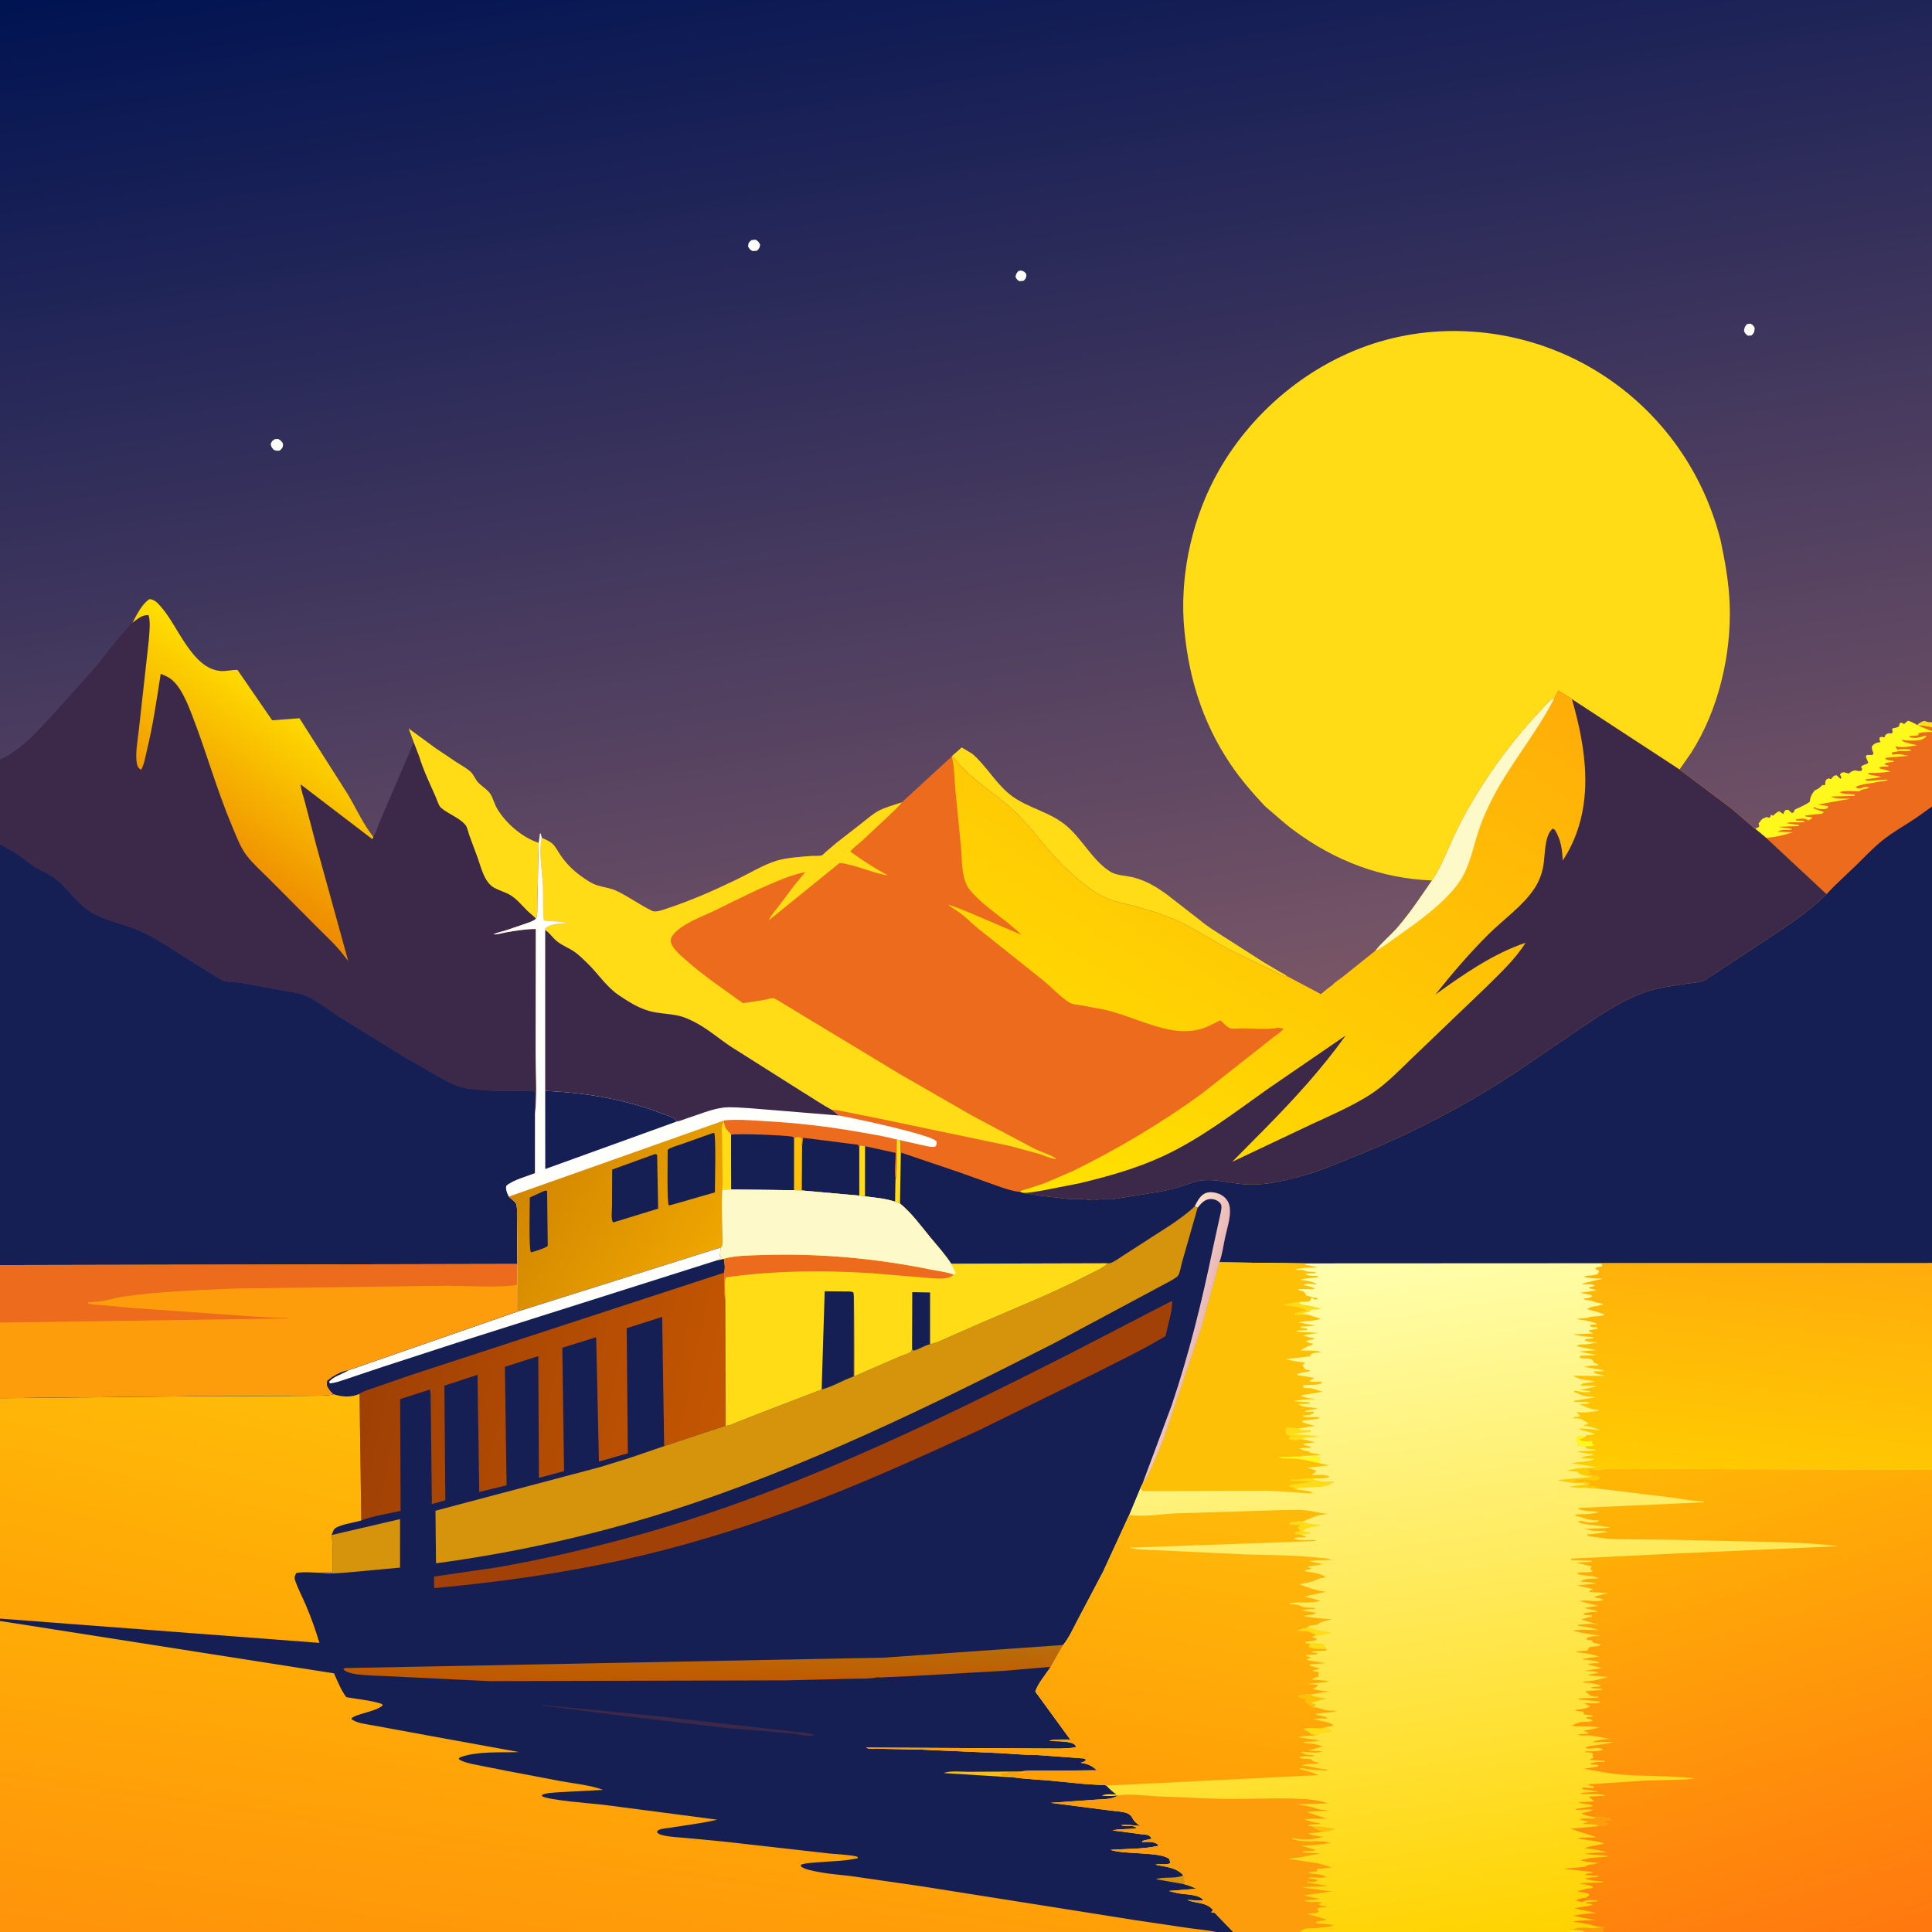 <svg version="1.1" xmlns="http://www.w3.org/2000/svg" style="display: block;" viewBox="0 0 2048 2048" width="1024" height="1024">
<rect x="0" y="0" width="2048" height="2048" fill="#333333" stroke="none"/>
<defs>
	<linearGradient id="Gradient1" gradientUnits="userSpaceOnUse" x1="935.73" y1="-149.043" x2="1133.94" y2="1095.38">
		<stop class="stop0" offset="0" stop-opacity="1" stop-color="rgb(0,19,82)"/>
		<stop class="stop1" offset="1" stop-opacity="1" stop-color="rgb(121,86,103)"/>
	</linearGradient>
	<linearGradient id="Gradient2" gradientUnits="userSpaceOnUse" x1="206.138" y1="897.698" x2="313.644" y2="742.982">
		<stop class="stop0" offset="0" stop-opacity="1" stop-color="rgb(238,138,1)"/>
		<stop class="stop1" offset="1" stop-opacity="1" stop-color="rgb(255,223,0)"/>
	</linearGradient>
	<linearGradient id="Gradient3" gradientUnits="userSpaceOnUse" x1="562.538" y1="1235.11" x2="749.286" y2="1342.79">
		<stop class="stop0" offset="0" stop-opacity="1" stop-color="rgb(210,134,1)"/>
		<stop class="stop1" offset="1" stop-opacity="1" stop-color="rgb(238,166,0)"/>
	</linearGradient>
	<linearGradient id="Gradient4" gradientUnits="userSpaceOnUse" x1="1082.16" y1="1263.1" x2="1486.39" y2="626.64">
		<stop class="stop0" offset="0" stop-opacity="1" stop-color="rgb(255,227,0)"/>
		<stop class="stop1" offset="1" stop-opacity="1" stop-color="rgb(255,173,8)"/>
	</linearGradient>
	<linearGradient id="Gradient5" gradientUnits="userSpaceOnUse" x1="1279.84" y1="1376.87" x2="1245.23" y2="1367.42">
		<stop class="stop0" offset="0" stop-opacity="1" stop-color="rgb(234,186,184)"/>
		<stop class="stop1" offset="1" stop-opacity="1" stop-color="rgb(255,224,201)"/>
	</linearGradient>
	<linearGradient id="Gradient6" gradientUnits="userSpaceOnUse" x1="744.605" y1="1784.73" x2="745.237" y2="1738.76">
		<stop class="stop0" offset="0" stop-opacity="1" stop-color="rgb(193,87,0)"/>
		<stop class="stop1" offset="1" stop-opacity="1" stop-color="rgb(185,111,11)"/>
	</linearGradient>
	<linearGradient id="Gradient7" gradientUnits="userSpaceOnUse" x1="391.159" y1="1439.96" x2="764.627" y2="1520.07">
		<stop class="stop0" offset="0" stop-opacity="1" stop-color="rgb(159,64,4)"/>
		<stop class="stop1" offset="1" stop-opacity="1" stop-color="rgb(195,86,2)"/>
	</linearGradient>
	<linearGradient id="Gradient8" gradientUnits="userSpaceOnUse" x1="142.582" y1="1746.76" x2="214.944" y2="1441.15">
		<stop class="stop0" offset="0" stop-opacity="1" stop-color="rgb(255,164,5)"/>
		<stop class="stop1" offset="1" stop-opacity="1" stop-color="rgb(255,188,8)"/>
	</linearGradient>
	<linearGradient id="Gradient9" gradientUnits="userSpaceOnUse" x1="599.685" y1="2134.84" x2="646.639" y2="1814.28">
		<stop class="stop0" offset="0" stop-opacity="1" stop-color="rgb(255,147,10)"/>
		<stop class="stop1" offset="1" stop-opacity="1" stop-color="rgb(255,171,7)"/>
	</linearGradient>
	<linearGradient id="Gradient10" gradientUnits="userSpaceOnUse" x1="1599.91" y1="2057.4" x2="1487.56" y2="1323.3">
		<stop class="stop0" offset="0" stop-opacity="1" stop-color="rgb(255,211,0)"/>
		<stop class="stop1" offset="1" stop-opacity="1" stop-color="rgb(255,255,174)"/>
	</linearGradient>
	<linearGradient id="Gradient11" gradientUnits="userSpaceOnUse" x1="1156.65" y1="1898.03" x2="1212.89" y2="1570.74">
		<stop class="stop0" offset="0" stop-opacity="1" stop-color="rgb(255,158,7)"/>
		<stop class="stop1" offset="1" stop-opacity="1" stop-color="rgb(255,186,9)"/>
	</linearGradient>
	<linearGradient id="Gradient12" gradientUnits="userSpaceOnUse" x1="1854.6" y1="1573.26" x2="1885.14" y2="1321.37">
		<stop class="stop0" offset="0" stop-opacity="1" stop-color="rgb(255,203,1)"/>
		<stop class="stop1" offset="1" stop-opacity="1" stop-color="rgb(255,172,12)"/>
	</linearGradient>
	<linearGradient id="Gradient13" gradientUnits="userSpaceOnUse" x1="1778.49" y1="1528.27" x2="1942.23" y2="2078.2">
		<stop class="stop0" offset="0" stop-opacity="1" stop-color="rgb(255,184,5)"/>
		<stop class="stop1" offset="1" stop-opacity="1" stop-color="rgb(255,119,15)"/>
	</linearGradient>
</defs>
<path transform="translate(0,0)" fill="url(#Gradient1)" d="M 0 805.144 L -0 -0 L 2048 0 L 2048 765.676 L 2048 771.258 L 2048 854.979 L 2048 1339.09 L 2048 1557.94 L 2048 2048 L 1699.94 2048 L 1680.19 2048 L 1659.86 2048 L 1395.8 2048 L 1377.71 2048 L 1307.3 2048 L 1289.3 2048 L -0 2048 L 0 1718.3 L -0 1715.79 L -0 1482.13 L -0 1402 L -0 1341.03 L 0 894.952 L 0 805.144 z"/>
<path transform="translate(0,0)" fill="rgb(255,220,21)" d="M 2032.26 768.468 C 2034.94 766.107 2036.59 765.189 2040 764.118 C 2042.12 765.029 2043.64 765.54 2045.97 765.625 L 2048 765.676 L 2048 771.258 C 2043.3 770.275 2039.51 769.076 2034.65 769.631 L 2034.59 769.704 L 2032.26 768.468 z"/>
<path transform="translate(0,0)" fill="rgb(254,254,250)" d="M 1079.34 287.5 L 1082.01 286.708 C 1085.52 287.527 1085.62 287.758 1087.99 290.5 C 1087.91 294.504 1087.93 294.472 1085.31 297.5 C 1083.73 297.928 1082.13 297.927 1080.5 298.037 C 1078.11 296.551 1077.83 296.135 1076.5 293.633 C 1076.95 290.488 1077.34 290.013 1079.34 287.5 z"/>
<path transform="translate(0,0)" fill="rgb(254,254,250)" d="M 1851.99 343.5 L 1855.5 343.077 C 1857.97 344.317 1858.71 345.054 1860 347.5 C 1859.69 351.944 1859.85 352.288 1856.83 355.5 L 1853 355.903 C 1850.68 354.376 1849.84 353.552 1848.72 351 C 1849.13 346.854 1849.48 346.558 1851.99 343.5 z"/>
<path transform="translate(0,0)" fill="rgb(254,254,250)" d="M 796.615 254.5 L 801 254.073 C 803.957 255.927 804.241 256.366 805.816 259.5 C 805.256 262.705 804.708 263.579 802.5 265.767 L 798 266.193 C 795.155 264.989 794.581 264.025 793.047 261.5 C 793.325 257.006 793.486 257.327 796.615 254.5 z"/>
<path transform="translate(0,0)" fill="rgb(254,254,250)" d="M 291.351 465.5 L 294.995 465.331 C 297.873 467.14 298.47 467.546 300.09 470.5 C 299.75 474.945 299.531 474.742 296.5 477.638 C 293.509 477.945 292.897 477.953 290.152 476.776 C 288.2 474.517 287.3 473.596 286.985 470.5 C 288.268 467.448 288.547 467.306 291.351 465.5 z"/>
<path transform="translate(0,0)" fill="rgb(255,220,21)" d="M 1009.48 801.091 L 1019.44 792.327 L 1030.71 799.055 C 1046.29 812.527 1056.77 832.476 1073.3 844.277 C 1091.29 857.124 1113.33 860.82 1130.61 875.48 C 1147.52 889.816 1158.61 912.843 1177.5 924.354 C 1183.75 928.161 1194.93 928.326 1202.07 930.254 C 1215.5 933.882 1225.92 940.201 1237.03 948.247 L 1271.66 975.139 C 1279.33 981.839 1288.47 987.231 1297 992.776 L 1339 1019.67 L 1357.06 1030.37 C 1358.82 1031.4 1362.85 1033.24 1364.01 1034.66 L 1362.97 1035.67 L 1302 1006.1 L 1260.4 982.137 C 1237.96 970.251 1213.76 963.285 1189.22 957.26 C 1176.82 954.215 1166.97 950.409 1156.5 942.842 C 1141.56 932.035 1127.13 918.828 1114.94 904.989 C 1101.31 889.515 1089.05 872.689 1073.86 858.64 C 1053.35 839.666 1025.48 824.015 1009.48 801.091 z"/>
<path transform="translate(0,0)" fill="rgb(236,107,29)" d="M 1932.02 831.983 L 1933.14 832.611 L 1934.81 832 C 1934.75 830.536 1934.78 829.471 1935.16 828.033 C 1935.64 826.172 1936.92 826.035 1938.5 825.099 L 1940.5 826.047 C 1942.15 824.734 1941.57 825.348 1942.89 823.685 C 1944.28 821.936 1944.88 822.28 1947 821.845 C 1948.28 823.209 1949.54 824.433 1951 825.609 L 1952.09 824.5 L 1950.53 821 C 1951.88 818.92 1952.23 819.292 1954.5 818.614 C 1956.37 819.3 1958.03 819.693 1960 819.97 C 1962.32 817.836 1963.55 817.302 1966.5 816.575 C 1969 817.271 1970.39 817.697 1973.01 817.158 L 1974.09 815.5 L 1972.85 813 C 1974.6 810.286 1978.06 811.091 1980.5 808.526 L 1977.83 802 L 1979 800.322 L 1985.04 800.264 L 1986.02 798.5 C 1984.95 795.989 1984.32 794.273 1984.14 791.5 C 1986.55 788.384 1988 787.705 1991.96 786.894 L 1993.5 786.617 C 1992.39 784.153 1991.92 784.014 1992.77 781.5 C 1994.2 781.187 1994.93 781.082 1996.39 781.436 L 1997.5 781.761 L 1998.85 778.915 C 2001.77 777.205 2001.72 777.021 2005.02 777.594 C 2007.54 775.92 2005.35 775.2 2006.11 772.187 C 2007.61 771.911 2012 771.246 2012.89 769.994 C 2014.29 768.046 2012.21 768.177 2015 765.921 L 2018.5 767.471 L 2022.5 764.03 C 2026.06 764.978 2029.04 766.706 2032.26 768.468 L 2034.59 769.704 L 2034.65 769.631 C 2039.51 769.076 2043.3 770.275 2048 771.258 L 2048 854.979 L 2031.5 866.815 C 2019.63 874.773 2007.32 881.543 1996.05 890.459 C 1985.68 898.661 1976.29 908.833 1966.8 918.041 C 1956.66 927.887 1945.83 937.463 1936.23 947.825 L 1872.31 888.261 L 1860.24 878.258 C 1862.57 877.681 1863.29 877.659 1864.97 876 L 1864.22 873 L 1865.5 871.202 C 1867.8 867.845 1869.27 867.458 1873 866.11 C 1875.04 867.068 1873.96 866.912 1876.26 866.5 L 1877.5 863.669 L 1879.5 864.788 C 1881.59 862.795 1883.28 861.122 1886 859.982 L 1890.5 863.045 C 1890.75 861.657 1890.96 860.981 1891.78 859.783 C 1892.83 858.255 1893.77 858.627 1895.5 858.361 L 1899.5 861.903 L 1901.5 860.954 L 1902.29 858.5 L 1905 857.109 C 1909.53 855.146 1914.51 852.841 1918.5 849.896 C 1918.89 844.839 1920.69 841.675 1923.81 837.794 C 1927.65 836.345 1929.25 834.877 1932.02 831.983 z"/>
<path transform="translate(0,0)" fill="rgb(254,248,28)" d="M 1932.02 831.983 L 1933.14 832.611 L 1934.81 832 C 1934.75 830.536 1934.78 829.471 1935.16 828.033 C 1935.64 826.172 1936.92 826.035 1938.5 825.099 L 1940.5 826.047 C 1942.15 824.734 1941.57 825.348 1942.89 823.685 C 1944.28 821.936 1944.88 822.28 1947 821.845 C 1948.28 823.209 1949.54 824.433 1951 825.609 L 1952.09 824.5 L 1950.53 821 C 1951.88 818.92 1952.23 819.292 1954.5 818.614 C 1956.37 819.3 1958.03 819.693 1960 819.97 C 1962.32 817.836 1963.55 817.302 1966.5 816.575 C 1969 817.271 1970.39 817.697 1973.01 817.158 L 1974.09 815.5 L 1972.85 813 C 1974.6 810.286 1978.06 811.091 1980.5 808.526 L 1977.83 802 L 1979 800.322 L 1985.04 800.264 L 1986.02 798.5 C 1984.95 795.989 1984.32 794.273 1984.14 791.5 C 1986.55 788.384 1988 787.705 1991.96 786.894 L 1993.5 786.617 C 1992.39 784.153 1991.92 784.014 1992.77 781.5 C 1994.2 781.187 1994.93 781.082 1996.39 781.436 L 1997.5 781.761 L 1998.85 778.915 C 2001.77 777.205 2001.72 777.021 2005.02 777.594 C 2007.54 775.92 2005.35 775.2 2006.11 772.187 C 2007.61 771.911 2012 771.246 2012.89 769.994 C 2014.29 768.046 2012.21 768.177 2015 765.921 L 2018.5 767.471 L 2022.5 764.03 C 2026.06 764.978 2029.04 766.706 2032.26 768.468 L 2034.59 769.704 L 2034.65 769.631 L 2035.56 770.087 L 2049.56 775.757 C 2044.31 776.055 2038.27 775.77 2033.29 777.5 L 2033.96 779 C 2031.29 780.271 2027.46 779.969 2024.5 780.072 L 2024.22 781.5 C 2029.54 782.713 2033.75 782.226 2038.86 780.461 C 2040.25 779.98 2040.92 780.038 2042.3 780.5 C 2038.44 784.434 2033.7 785.014 2028.42 785.079 C 2024.38 785.129 2020.45 785.154 2016.5 784.191 L 2016.5 785.623 C 2020.2 787.072 2023.56 788.162 2027.48 788.839 C 2029.09 789.117 2030.51 789.565 2032.06 790.099 C 2025.61 790.878 2016 793.341 2010 791.044 L 2009.35 791.865 L 2011.5 794.906 L 2012.43 794.579 C 2016.17 793.623 2021.22 794.375 2025.11 794.5 L 2025.5 795.83 C 2020.31 796.708 2015.8 795.372 2010.5 796.743 L 2005.67 797.611 L 2005.25 798.932 C 2007.42 800.182 2006.28 800.022 2008.09 799.747 C 2013.39 798.948 2017.67 800.008 2022.8 801.217 L 1999.03 803.29 L 1998.5 804.667 C 2001.53 805.877 2003.64 806.309 2006.91 806.5 L 2007.5 807.568 C 2004.25 807.957 2000.39 808.021 1997.5 809.6 C 1999.21 810.857 2000.01 811.475 2002.16 811.5 L 2001.5 812.628 C 1998.3 812.606 1995.16 812.197 1992.19 813.5 L 1993 814.834 C 1996.74 815.646 2000.46 816.328 2004 817.854 C 1996.11 818.891 1989.03 819.786 1981.03 819.294 L 1980.5 820.611 C 1985.06 822.387 1989.46 821.923 1994 823.759 L 1977.22 826.242 C 1978.74 827.861 1977.89 827.595 1979.64 827.641 C 1987.02 827.835 1994.17 826.174 2001.49 826.5 C 1998.77 828.456 1993.5 828.016 1990 828.956 C 1984.96 830.31 1970.01 831.345 1967.09 834.5 C 1969.04 835.656 1969.59 836.273 1971.93 835.757 L 1974.05 834.947 C 1976.7 833.948 1978.74 834.142 1981.49 834.5 C 1979.59 836.018 1978.99 835.953 1976.65 836.413 C 1974.25 836.885 1972.81 837.081 1971 838.832 C 1967.1 838.84 1952.63 837.761 1950.44 839.904 C 1953.78 842.18 1961.93 841.263 1966.39 842.5 L 1965.91 843.633 L 1941.04 844.382 C 1944.95 847.254 1956.69 846.395 1961.82 846.578 L 1926.96 852.904 L 1937.59 854.427 L 1937.73 856.5 C 1934.45 858.216 1930.07 857.846 1926.5 857.028 C 1925.19 856.727 1924.26 856.081 1923.17 855.347 L 1922.5 856.797 C 1924.78 857.959 1927.23 858.557 1929.59 859.54 C 1930.84 860.059 1931.73 860.322 1933.04 860.5 C 1932.52 861.809 1932.87 861.817 1931.77 862.22 C 1928.98 863.236 1924.73 862.913 1921.59 863.579 L 1913.51 864.5 L 1914.01 865.57 L 1920.5 866.228 L 1920.5 867.788 L 1917 869.561 C 1916.06 869.227 1915.17 868.773 1914.26 868.361 C 1911.78 867.24 1906.88 868.185 1904.16 868.38 L 1903.5 869.639 L 1912.5 870.21 L 1913.14 871 C 1909.57 872.868 1895.31 870.493 1894.5 872.799 L 1907.1 874.5 L 1907 875.658 L 1884.88 876.466 L 1899.29 878.5 L 1898.5 879.607 C 1894.59 879.833 1887.42 879.165 1884.5 881.565 L 1900.43 882.242 C 1891 885.369 1882.19 887.276 1872.31 888.261 L 1860.24 878.258 C 1862.57 877.681 1863.29 877.659 1864.97 876 L 1864.22 873 L 1865.5 871.202 C 1867.8 867.845 1869.27 867.458 1873 866.11 C 1875.04 867.068 1873.96 866.912 1876.26 866.5 L 1877.5 863.669 L 1879.5 864.788 C 1881.59 862.795 1883.28 861.122 1886 859.982 L 1890.5 863.045 C 1890.75 861.657 1890.96 860.981 1891.78 859.783 C 1892.83 858.255 1893.77 858.627 1895.5 858.361 L 1899.5 861.903 L 1901.5 860.954 L 1902.29 858.5 L 1905 857.109 C 1909.53 855.146 1914.51 852.841 1918.5 849.896 C 1918.89 844.839 1920.69 841.675 1923.81 837.794 C 1927.65 836.345 1929.25 834.877 1932.02 831.983 z"/>
<path transform="translate(0,0)" fill="rgb(60,40,73)" d="M 140.437 660.117 C 145.148 651.482 150.062 640.555 158.5 635.058 C 164.428 635.526 167.949 640.132 171.674 644.449 C 188.876 664.39 203.946 708.63 233.628 711.262 C 239.887 711.816 245.71 709.848 251.785 710.162 L 288.527 763.55 L 317.435 761.316 L 368.422 841.491 C 377.25 856.185 385.079 873.706 395.707 887.035 C 398.964 882.257 400.291 875.885 402.705 870.584 L 438.616 786.957 L 433.144 772.184 L 462.144 793.333 L 484.93 808.623 C 489.764 811.784 495.669 814.698 499.628 818.889 C 502.472 821.9 503.792 825.945 506.535 829.016 C 510.343 833.278 517.053 837.087 519.924 841.719 C 522.9 846.519 524.143 852.41 527.082 857.283 C 536.554 872.982 553.635 887.74 571.09 893.451 L 569.714 955.634 C 569.513 960.547 570.292 969.565 568.154 973.916 L 567.02 974.802 C 564.259 976.86 560.265 977.941 557.063 979.149 L 535.776 986.383 C 531.59 987.647 526.919 988.526 523 990.437 C 527.675 990.824 532.006 989.046 536.606 988.277 C 546.902 986.556 557.525 984.695 567.987 984.785 L 567.8 1115.86 C 567.764 1136.86 569.503 1159.71 567.19 1180.48 C 565.999 1173.4 568.689 1162.25 566.087 1156.12 C 546.561 1156.62 526.953 1157.16 507.5 1155.12 C 501.464 1154.49 495.493 1154.16 489.604 1152.58 L 488 1152.12 C 481.35 1150.3 475.32 1146.87 469.218 1143.72 L 428.899 1120.5 L 360.337 1078.29 C 348.597 1070.71 336.592 1060.83 323.724 1055.36 C 315.973 1052.06 305.715 1051.03 297.46 1049.48 L 255.215 1041.82 C 248.662 1040.79 239.067 1041.75 233.486 1038.06 L 202.453 1018.85 C 185.36 1007.85 167.894 995.869 149.414 987.365 C 132.13 979.41 113.181 976.801 96.5 966.84 C 82.824 958.674 72.522 942.941 60.204 932.605 C 53.296 926.809 44.155 923.498 36.5 918.75 C 30.594 915.086 25.542 910.439 19.879 906.5 C 13.716 902.213 6.544 898.678 0 894.952 L 0 805.144 C 25.047 793.631 42.175 772.266 60.419 752.744 L 100.907 707.553 C 113.923 691.483 125.735 674.744 140.437 660.117 z"/>
<path transform="translate(0,0)" fill="rgb(255,220,21)" d="M 438.616 786.957 L 433.144 772.184 L 462.144 793.333 L 484.93 808.623 C 489.764 811.784 495.669 814.698 499.628 818.889 C 502.472 821.9 503.792 825.945 506.535 829.016 C 510.343 833.278 517.053 837.087 519.924 841.719 C 522.9 846.519 524.143 852.41 527.082 857.283 C 536.554 872.982 553.635 887.74 571.09 893.451 L 569.714 955.634 C 569.513 960.547 570.292 969.565 568.154 973.916 C 565.773 970.952 561.933 968.378 559.178 965.655 C 553.281 959.825 547.119 952.092 539.764 948.161 C 534.715 945.463 529.088 943.886 524.044 941.174 C 513.376 935.437 509.959 919.379 506.162 908.804 L 497.422 885.256 C 496.481 882.679 495.257 876.906 493.686 874.876 C 487.502 866.881 474.741 862.824 467.231 856.033 C 464.919 853.942 463.015 847.293 461.663 844.248 C 455.609 830.605 448.716 816.362 444.438 802.08 L 438.616 786.957 z"/>
<path transform="translate(0,0)" fill="url(#Gradient2)" d="M 140.437 660.117 C 145.148 651.482 150.062 640.555 158.5 635.058 C 164.428 635.526 167.949 640.132 171.674 644.449 C 188.876 664.39 203.946 708.63 233.628 711.262 C 239.887 711.816 245.71 709.848 251.785 710.162 L 288.527 763.55 L 317.435 761.316 L 368.422 841.491 C 377.25 856.185 385.079 873.706 395.707 887.035 C 395.39 888.387 395.647 887.526 394.672 889.527 L 318.644 831.428 C 319.03 837.514 321.848 844.72 323.354 850.731 L 335.592 897.351 L 369.118 1018.67 L 364.5 1012.78 C 356.129 1001.79 345.296 992.075 335.564 982.257 L 285.779 932.169 C 277.611 924 268.352 915.915 261.351 906.753 C 254.75 898.114 250.138 885.532 245.899 875.471 C 229.688 836.991 218.654 796.945 203.62 758.132 C 198.855 745.83 192.118 728.597 181.616 720.111 C 178.381 717.497 174.159 715.881 170.374 714.214 C 166.073 741.765 162.204 769 155.546 796.125 C 154.006 802.399 152.882 810.559 149.5 816.067 C 147.005 814.468 145.613 812.493 145.085 809.5 C 143.196 798.8 145.784 786.244 146.967 775.5 L 157.75 678.55 C 158.255 670.797 159.765 659.517 157.5 652.185 C 150.947 651.29 145.383 656.449 140.437 660.117 z"/>
<path transform="translate(0,0)" fill="rgb(21,31,84)" d="M 0 894.952 C 6.544 898.678 13.716 902.213 19.879 906.5 C 25.542 910.439 30.594 915.086 36.5 918.75 C 44.155 923.498 53.296 926.809 60.204 932.605 C 72.522 942.941 82.824 958.674 96.5 966.84 C 113.181 976.801 132.13 979.41 149.414 987.365 C 167.894 995.869 185.36 1007.85 202.453 1018.85 L 233.486 1038.06 C 239.067 1041.75 248.662 1040.79 255.215 1041.82 L 297.46 1049.48 C 305.715 1051.03 315.973 1052.06 323.724 1055.36 C 336.592 1060.83 348.597 1070.71 360.337 1078.29 L 428.899 1120.5 L 469.218 1143.72 C 475.32 1146.87 481.35 1150.3 488 1152.12 L 489.604 1152.58 C 495.493 1154.16 501.464 1154.49 507.5 1155.12 C 526.953 1157.16 546.561 1156.62 566.087 1156.12 C 568.689 1162.25 565.999 1173.4 567.19 1180.48 L 567.13 1243.65 C 557.874 1247.3 544.303 1250.72 536.839 1256.91 C 535.727 1259.83 537.348 1264.1 538.633 1266.82 L 539.432 1268.45 C 541.413 1270.39 545.919 1273.74 547.12 1276.01 C 548.448 1278.51 547.979 1284.94 548.022 1287.88 L 548.349 1319.53 L 548.567 1339.86 L 548.362 1353.89 L 548.831 1390.29 L 369.002 1452.73 C 361.164 1454.17 353.426 1458.57 347.239 1463.5 C 346.235 1466.6 346.242 1468.07 347.917 1471 C 349.329 1473.47 351.6 1476.03 353.711 1477.94 C 347.352 1479.79 340.405 1479.4 333.834 1479.54 L 299.055 1479.87 L 203.688 1480.11 L -0 1482.13 L -0 1402 L -0 1341.03 L 0 894.952 z"/>
<path transform="translate(0,0)" fill="rgb(254,157,11)" d="M -0 1341.03 L 548.567 1339.86 L 548.362 1353.89 L 548.831 1390.29 L 369.002 1452.73 C 361.164 1454.17 353.426 1458.57 347.239 1463.5 C 346.235 1466.6 346.242 1468.07 347.917 1471 C 349.329 1473.47 351.6 1476.03 353.711 1477.94 C 347.352 1479.79 340.405 1479.4 333.834 1479.54 L 299.055 1479.87 L 203.688 1480.11 L -0 1482.13 L -0 1402 L -0 1341.03 z"/>
<path transform="translate(0,0)" fill="rgb(236,107,29)" d="M -0 1341.03 L 548.567 1339.86 L 548.362 1353.89 L 548 1361.5 C 543.15 1365.45 484.322 1363 474.284 1362.93 L 249.5 1365.86 C 209.715 1367.65 170.004 1368.73 130.511 1374.51 C 122.985 1375.61 115.699 1377.92 108.193 1379.22 C 103.336 1380.07 98.416 1380.16 93.5 1380.34 L 93.11 1381.81 C 98.31 1383.14 103.731 1383.11 109.055 1383.61 L 139.504 1386.44 L 272.324 1395.81 L 295.495 1397.02 C 298.564 1397.13 303.674 1396.63 306.5 1397.54 L -0 1402 L -0 1341.03 z"/>
<path transform="translate(0,0)" fill="rgb(255,220,21)" d="M 1254.68 658.073 C 1251.58 603.785 1265.04 546.248 1291.88 499 C 1329.82 432.205 1395.04 380.092 1469.5 360.213 C 1543.32 340.508 1623.75 352.496 1689.29 391.486 C 1756.76 431.63 1804.6 496.426 1823.86 572.531 C 1828.63 595.218 1832.72 617.585 1833.55 640.832 C 1835.45 693.942 1821.57 752.952 1792.67 798.035 L 1780.35 815.747 L 1666.32 741.199 L 1652 732.023 L 1648.2 739.241 L 1647.53 740.298 C 1642.79 741.519 1638.08 747.999 1634.63 751.606 C 1607.28 780.19 1581.88 813.935 1561.73 847.946 C 1554.45 860.233 1547.56 872.87 1541.54 885.826 C 1534.29 901.399 1527.7 919.194 1517.99 933.321 C 1464 931.33 1414.78 912.331 1371.55 880.236 C 1360.71 872.185 1351.1 863.13 1340.78 854.497 C 1327.8 840.554 1315.28 826.201 1304.6 810.386 C 1273.38 764.155 1258.5 713.401 1254.68 658.073 z"/>
<path transform="translate(0,0)" fill="rgb(236,107,29)" d="M 1647.53 740.298 L 1648.2 739.241 L 1652 732.023 L 1666.32 741.199 L 1780.35 815.747 L 1835.95 857.521 L 1855.01 873.931 C 1856.16 874.908 1858.94 877.807 1860.24 878.258 L 1872.31 888.261 L 1936.23 947.825 C 1945.83 937.463 1956.66 927.887 1966.8 918.041 C 1976.29 908.833 1985.68 898.661 1996.05 890.459 C 2007.32 881.543 2019.63 874.773 2031.5 866.815 L 2048 854.979 L 2048 1339.09 L 1695.41 1339.12 L 1383.87 1339.27 L 1292.56 1338.11 C 1295.6 1329.95 1296.78 1320.41 1298.62 1311.86 C 1300.73 1302.03 1304.85 1290.19 1303.6 1280.07 C 1302.94 1274.77 1300.45 1270.69 1296.02 1267.6 C 1291.75 1264.62 1284.35 1262.87 1279.27 1264.34 C 1272.6 1266.26 1269.28 1273.26 1266.4 1278.93 C 1258.98 1286.13 1250.41 1291.91 1242 1297.88 L 1190.35 1331.2 C 1187.03 1333.19 1179.22 1339.24 1175.42 1339.21 L 1174.09 1339.13 L 1008.22 1339.56 C 1001.88 1329.61 993.206 1320.2 985.709 1311.07 C 975.726 1298.91 966.258 1285.79 954.048 1275.77 C 952.244 1275.33 950.578 1274.59 948.856 1273.9 C 938.666 1270.36 927.584 1269.54 916.926 1268.2 L 910.862 1267.42 L 849.846 1261.95 L 841.679 1261.71 L 775.013 1260.85 L 765.587 1261.23 C 764.871 1275.07 765.504 1289.1 765.637 1302.96 C 765.693 1308.87 766.426 1315.71 765.352 1321.5 L 764.153 1322.37 L 548.831 1390.29 L 548.362 1353.89 L 548.567 1339.86 L 548.349 1319.53 L 548.022 1287.88 C 547.979 1284.94 548.448 1278.51 547.12 1276.01 C 545.919 1273.74 541.413 1270.39 539.432 1268.45 L 538.633 1266.82 C 537.348 1264.1 535.727 1259.83 536.839 1256.91 C 544.303 1250.72 557.874 1247.3 567.13 1243.65 L 567.19 1180.48 C 569.503 1159.71 567.764 1136.86 567.8 1115.86 L 567.987 984.785 C 557.525 984.695 546.902 986.556 536.606 988.277 C 532.006 989.046 527.675 990.824 523 990.437 C 526.919 988.526 531.59 987.647 535.776 986.383 L 557.063 979.149 C 560.265 977.941 564.259 976.86 567.02 974.802 L 568.154 973.916 C 570.292 969.565 569.513 960.547 569.714 955.634 L 571.09 893.451 L 572.463 883.5 L 573.237 883.734 L 574.242 888.11 C 577.712 889.776 582.152 891.506 585.111 893.962 C 588.732 896.967 591.384 902.62 594.07 906.5 C 600.251 915.429 606.93 922.249 615.707 928.626 C 621.033 932.496 627.157 936.721 633.5 938.692 C 640.033 940.723 646.804 941.307 653.106 944.217 C 666.269 950.296 678.161 959.299 691.32 965.644 C 695.236 967.532 702.806 964.486 707.044 963.089 C 732.924 954.554 757.36 943.728 781.851 931.895 C 794.845 925.617 809.153 916.82 822.881 912.547 C 833.823 909.141 848.103 908.397 859.5 907.427 C 862.227 907.195 869.04 907.69 871.295 906.693 C 872.568 906.129 874.694 903.718 875.797 902.76 L 886.755 893.445 L 914.169 872.097 C 919.483 868.021 925.202 862.847 931.051 859.705 C 938.487 855.711 947.935 853.343 955.944 850.545 L 1008.97 801.831 L 1009.48 801.091 C 1025.48 824.015 1053.35 839.666 1073.86 858.64 C 1089.05 872.689 1101.31 889.515 1114.94 904.989 C 1127.13 918.828 1141.56 932.035 1156.5 942.842 C 1166.97 950.409 1176.82 954.215 1189.22 957.26 C 1213.76 963.285 1237.96 970.251 1260.4 982.137 L 1302 1006.1 L 1362.97 1035.67 L 1364.01 1034.66 L 1400.2 1053.88 C 1404.25 1050.57 1408.22 1047.03 1412.62 1044.21 C 1413.07 1042.69 1421.22 1037.22 1423 1035.86 L 1458.06 1007.77 C 1465.04 998.833 1474.55 991.227 1482.02 982.5 C 1495.3 966.974 1506.44 950.122 1517.99 933.321 C 1527.7 919.194 1534.29 901.399 1541.54 885.826 C 1547.56 872.87 1554.45 860.233 1561.73 847.946 C 1581.88 813.935 1607.28 780.19 1634.63 751.606 C 1638.08 747.999 1642.79 741.519 1647.53 740.298 z"/>
<path transform="translate(0,0)" fill="rgb(255,220,21)" d="M 955.944 850.545 L 955.4 851.254 C 950.807 857.06 944.98 861.979 939.631 867.081 L 914.089 891.048 C 910.074 894.713 904.528 898.38 901.42 902.727 C 914.574 912.219 926.876 920.157 941.102 927.957 C 928.13 926.058 915.044 920.2 902.115 917.128 C 898.266 916.214 894.032 914.849 890.065 914.793 L 815.108 975.488 C 817.454 969.804 821.83 965.328 825.552 960.5 L 842.657 937.68 C 846.194 933.226 850.298 929.035 853.433 924.294 C 846.496 926.046 839.693 927.859 833.008 930.433 C 807.77 940.154 783.021 952.771 758.75 964.704 C 745.397 971.27 721.47 979.355 712.798 991.968 C 711.083 994.463 710.603 996.854 711.5 999.755 C 713.444 1006.05 722.347 1013.52 727.194 1017.82 C 746.335 1034.8 766.955 1048.46 787.555 1063.44 L 810 1059.93 C 812.712 1059.46 817.292 1057.96 819.932 1058.13 C 821.67 1058.25 828.237 1062.79 830.337 1063.93 L 953.671 1138.44 L 1030.7 1182.77 L 1096.22 1217.51 C 1103.43 1221.19 1112.65 1223.56 1119.25 1227.95 L 1119 1228.65 C 1112.68 1227.73 1107.06 1224.91 1101 1223.02 L 1070.46 1214.75 L 930.355 1185.44 L 894.438 1178.23 C 890.348 1177.57 885.94 1176.11 881.789 1176.52 C 871.206 1170.82 861.174 1163.87 850.882 1157.63 L 775.29 1109.82 C 762.551 1101.4 751.265 1091.42 737.741 1084.18 C 731.595 1080.89 725.201 1077.93 718.344 1076.5 C 708.632 1074.46 698.649 1074.45 689 1071.91 C 677.064 1068.76 666.16 1061.84 656.021 1055.01 C 642.658 1046 634.026 1032.02 622.5 1020.92 C 618.247 1016.82 613.535 1012.04 608.643 1008.73 C 602.917 1004.86 596.191 1002.32 590.725 998.077 C 586.373 994.699 583.321 989.797 578.937 986.549 L 577.927 985.886 L 578.197 984.249 C 583.178 978.972 595.37 978.999 602.249 978.372 C 594.122 976.493 584.983 976.725 576.625 975.764 C 575.195 964.424 576.053 952.162 575.619 940.681 C 574.983 923.864 570.981 904.603 574.242 888.11 C 577.712 889.776 582.152 891.506 585.111 893.962 C 588.732 896.967 591.384 902.62 594.07 906.5 C 600.251 915.429 606.93 922.249 615.707 928.626 C 621.033 932.496 627.157 936.721 633.5 938.692 C 640.033 940.723 646.804 941.307 653.106 944.217 C 666.269 950.296 678.161 959.299 691.32 965.644 C 695.236 967.532 702.806 964.486 707.044 963.089 C 732.924 954.554 757.36 943.728 781.851 931.895 C 794.845 925.617 809.153 916.82 822.881 912.547 C 833.823 909.141 848.103 908.397 859.5 907.427 C 862.227 907.195 869.04 907.69 871.295 906.693 C 872.568 906.129 874.694 903.718 875.797 902.76 L 886.755 893.445 L 914.169 872.097 C 919.483 868.021 925.202 862.847 931.051 859.705 C 938.487 855.711 947.935 853.343 955.944 850.545 z"/>
<path transform="translate(0,0)" fill="rgb(254,254,250)" d="M 571.09 893.451 L 572.463 883.5 L 573.237 883.734 L 574.242 888.11 C 570.981 904.603 574.983 923.864 575.619 940.681 C 576.053 952.162 575.195 964.424 576.625 975.764 C 584.983 976.725 594.122 976.493 602.249 978.372 C 595.37 978.999 583.178 978.972 578.197 984.249 L 577.927 985.886 L 578.937 986.549 C 583.321 989.797 586.373 994.699 590.725 998.077 C 596.191 1002.32 602.917 1004.86 608.643 1008.73 C 613.535 1012.04 618.247 1016.82 622.5 1020.92 C 634.026 1032.02 642.658 1046 656.021 1055.01 C 666.16 1061.84 677.064 1068.76 689 1071.91 C 698.649 1074.45 708.632 1074.46 718.344 1076.5 C 725.201 1077.93 731.595 1080.89 737.741 1084.18 C 751.265 1091.42 762.551 1101.4 775.29 1109.82 L 850.882 1157.63 C 861.174 1163.87 871.206 1170.82 881.789 1176.52 L 889.345 1182.48 C 906.154 1185.57 984.187 1202.11 992.5 1209.55 C 993.1 1212.91 993.31 1212.72 991.391 1215.5 C 987.316 1216.37 983.255 1215.07 979.242 1214.25 L 954.539 1208.74 L 950.507 1208.04 C 950.152 1212.48 951.134 1248.14 949.333 1249.77 L 948.856 1273.9 C 938.666 1270.36 927.584 1269.54 916.926 1268.2 L 910.862 1267.42 L 849.846 1261.95 L 841.679 1261.71 L 775.013 1260.85 L 765.587 1261.23 C 764.871 1275.07 765.504 1289.1 765.637 1302.96 C 765.693 1308.87 766.426 1315.71 765.352 1321.5 L 764.153 1322.37 L 548.831 1390.29 L 548.362 1353.89 L 548.567 1339.86 L 548.349 1319.53 L 548.022 1287.88 C 547.979 1284.94 548.448 1278.51 547.12 1276.01 C 545.919 1273.74 541.413 1270.39 539.432 1268.45 L 538.633 1266.82 C 537.348 1264.1 535.727 1259.83 536.839 1256.91 C 544.303 1250.72 557.874 1247.3 567.13 1243.65 L 567.19 1180.48 C 569.503 1159.71 567.764 1136.86 567.8 1115.86 L 567.987 984.785 C 557.525 984.695 546.902 986.556 536.606 988.277 C 532.006 989.046 527.675 990.824 523 990.437 C 526.919 988.526 531.59 987.647 535.776 986.383 L 557.063 979.149 C 560.265 977.941 564.259 976.86 567.02 974.802 L 568.154 973.916 C 570.292 969.565 569.513 960.547 569.714 955.634 L 571.09 893.451 z"/>
<path transform="translate(0,0)" fill="rgb(21,31,84)" d="M 577.922 1156.41 C 619.916 1158.18 662.189 1165.07 701.474 1180.4 C 705.896 1182.13 712.326 1183.53 715.815 1186.73 C 716.605 1187.45 716.879 1187.98 717.417 1188.82 L 578.004 1239.2 L 577.922 1156.41 z"/>
<path transform="translate(0,0)" fill="rgb(236,107,29)" d="M 767.894 1187.61 C 782.028 1186.23 796.902 1187.66 811.066 1188.45 C 845.173 1190.36 878.175 1194.17 911.833 1200.16 C 924.601 1202.43 938.078 1204.38 950.507 1208.04 C 950.152 1212.48 951.134 1248.14 949.333 1249.77 L 948.856 1273.9 C 938.666 1270.36 927.584 1269.54 916.926 1268.2 L 910.862 1267.42 L 849.846 1261.95 L 841.679 1261.71 L 775.013 1260.85 L 774.913 1202.97 C 773.912 1201.12 774.515 1201.84 773.077 1200.56 C 768.963 1196.88 768.222 1194.22 767.06 1189.09 L 767.894 1187.61 z"/>
<path transform="translate(0,0)" fill="rgb(21,31,84)" d="M 910.843 1216.84 C 911.587 1214.77 911.03 1215.69 912.5 1214.09 L 916.979 1215.01 L 949.426 1222.14 C 949.383 1230.42 947.787 1241.87 949.333 1249.77 L 948.856 1273.9 C 938.666 1270.36 927.584 1269.54 916.926 1268.2 L 910.862 1267.42 L 910.843 1216.84 z"/>
<path transform="translate(0,0)" fill="rgb(255,220,21)" d="M 910.843 1216.84 C 911.587 1214.77 911.03 1215.69 912.5 1214.09 L 916.979 1215.01 L 916.926 1268.2 L 910.862 1267.42 L 910.843 1216.84 z"/>
<path transform="translate(0,0)" fill="rgb(21,31,84)" d="M 850.268 1214.76 L 850.561 1213.19 L 851.384 1206.1 L 909.651 1213.5 L 910.843 1216.84 L 910.862 1267.42 L 849.846 1261.95 L 850.268 1214.76 z"/>
<path transform="translate(0,0)" fill="rgb(21,31,84)" d="M 774.913 1202.97 C 778.767 1201.13 836.193 1203.55 840 1205 L 841.74 1205.89 C 844.5 1204.8 846.653 1205.18 849.5 1205.52 C 850.686 1208.02 850.261 1210.06 850.077 1212.72 C 849.972 1214.24 849.865 1213.63 850.268 1214.76 L 849.846 1261.95 L 841.679 1261.71 L 775.013 1260.85 L 774.913 1202.97 z"/>
<path transform="translate(0,0)" fill="rgb(254,192,6)" d="M 841.74 1205.89 C 844.5 1204.8 846.653 1205.18 849.5 1205.52 C 850.686 1208.02 850.261 1210.06 850.077 1212.72 C 849.972 1214.24 849.865 1213.63 850.268 1214.76 L 849.846 1261.95 L 841.679 1261.71 L 841.74 1205.89 z"/>
<path transform="translate(0,0)" fill="rgb(60,40,73)" d="M 577.927 985.886 L 578.937 986.549 C 583.321 989.797 586.373 994.699 590.725 998.077 C 596.191 1002.32 602.917 1004.86 608.643 1008.73 C 613.535 1012.04 618.247 1016.82 622.5 1020.92 C 634.026 1032.02 642.658 1046 656.021 1055.01 C 666.16 1061.84 677.064 1068.76 689 1071.91 C 698.649 1074.45 708.632 1074.46 718.344 1076.5 C 725.201 1077.93 731.595 1080.89 737.741 1084.18 C 751.265 1091.42 762.551 1101.4 775.29 1109.82 L 850.882 1157.63 C 861.174 1163.87 871.206 1170.82 881.789 1176.52 L 889.345 1182.48 L 794.764 1174.73 C 785.757 1174.36 775.423 1173.03 766.5 1174.15 C 753.786 1175.74 740.164 1181.7 727.877 1185.58 C 724.751 1186.57 720.536 1188.53 717.417 1188.82 C 716.879 1187.98 716.605 1187.45 715.815 1186.73 C 712.326 1183.53 705.896 1182.13 701.474 1180.4 C 662.189 1165.07 619.916 1158.18 577.922 1156.41 L 577.927 985.886 z"/>
<path transform="translate(0,0)" fill="url(#Gradient3)" d="M 539.432 1268.45 L 767.894 1187.61 L 767.06 1189.09 C 768.222 1194.22 768.963 1196.88 773.077 1200.56 C 774.515 1201.84 773.912 1201.12 774.913 1202.97 L 775.013 1260.85 L 765.587 1261.23 C 764.871 1275.07 765.504 1289.1 765.637 1302.96 C 765.693 1308.87 766.426 1315.71 765.352 1321.5 L 764.153 1322.37 L 548.831 1390.29 L 548.362 1353.89 L 548.567 1339.86 L 548.349 1319.53 L 548.022 1287.88 C 547.979 1284.94 548.448 1278.51 547.12 1276.01 C 545.919 1273.74 541.413 1270.39 539.432 1268.45 z"/>
<path transform="translate(0,0)" fill="rgb(255,220,21)" d="M 767.06 1189.09 C 768.222 1194.22 768.963 1196.88 773.077 1200.56 C 774.515 1201.84 773.912 1201.12 774.913 1202.97 L 775.013 1260.85 L 765.587 1261.23 C 766.334 1255.46 765.798 1248.85 765.773 1243 L 765.513 1209.07 C 765.468 1203.5 763.954 1193.55 767.06 1189.09 z"/>
<path transform="translate(0,0)" fill="rgb(21,31,84)" d="M 576.743 1262.5 C 578.946 1261.87 577.87 1261.84 579.969 1262.5 L 580.635 1320.78 C 576.537 1323.74 570.285 1325.17 565.5 1326.86 L 562.858 1327.47 C 560.339 1324.27 561.665 1276.83 561.66 1269.35 L 576.743 1262.5 z"/>
<path transform="translate(0,0)" fill="rgb(21,31,84)" d="M 693.922 1223.5 C 695.537 1223.38 694.627 1223.28 696.575 1224.22 L 697.68 1281.21 L 652.5 1295.05 L 649.984 1295.79 C 647.468 1293.24 648.766 1282.69 648.782 1278.85 L 648.95 1239.78 L 693.922 1223.5 z"/>
<path transform="translate(0,0)" fill="rgb(21,31,84)" d="M 754.409 1201.5 L 757.014 1200.77 C 759.156 1203.44 757.805 1256.43 757.778 1263.97 L 711.5 1277.31 L 708.984 1277.78 C 706.857 1275.23 707.83 1226.38 707.786 1218.89 C 710.992 1216.18 717.106 1214.78 721.163 1213.31 L 754.409 1201.5 z"/>
<path transform="translate(0,0)" fill="url(#Gradient4)" d="M 1647.53 740.298 L 1648.2 739.241 L 1652 732.023 L 1666.32 741.199 L 1780.35 815.747 L 1835.95 857.521 L 1855.01 873.931 C 1856.16 874.908 1858.94 877.807 1860.24 878.258 L 1872.31 888.261 L 1936.23 947.825 C 1921.87 962.352 1904.84 974.355 1888 985.812 L 1808.69 1038 C 1803.41 1041.74 1793.49 1041.86 1787.13 1042.87 C 1772.9 1045.13 1757.42 1046.89 1743.83 1051.67 C 1720.08 1060.04 1698.47 1074.51 1677.65 1088.46 L 1612 1133.19 C 1554.78 1171.69 1493.96 1203.04 1429.84 1228.34 C 1415.73 1233.91 1401.71 1240.32 1387.11 1244.5 C 1364.02 1251.11 1339.79 1257.78 1315.5 1255.11 C 1302.15 1253.65 1288.5 1249.97 1275 1251.2 C 1268.15 1251.82 1261.05 1254.74 1254.52 1256.85 C 1247.15 1259.23 1239.55 1261.12 1231.99 1262.82 L 1182 1270.84 C 1175.98 1272.19 1169.21 1270.38 1163.25 1271.8 C 1159.24 1272.76 1154.97 1271.98 1151 1271.49 C 1144.43 1270.68 1137.64 1271.68 1131.01 1270.8 L 1102.5 1267.49 L 1096.5 1266.49 L 1095 1266.45 C 1093.07 1266.38 1094.01 1266.6 1092.59 1265.96 C 1090.91 1265.21 1089.32 1265.3 1087.52 1265.16 C 1085.78 1265.02 1086.43 1265.08 1084.41 1264.47 L 1080.88 1263.39 C 1083.24 1261.5 1086.84 1260.93 1089.69 1260.03 L 1107.48 1254.2 L 1137.76 1241.11 C 1185.07 1217.82 1230.23 1190.99 1272.96 1160.07 L 1332.11 1113.54 L 1349.65 1099.64 C 1353.37 1096.81 1357.86 1094.18 1360.63 1090.38 L 1354.59 1089.37 C 1353.69 1089.66 1353.53 1089.74 1352.44 1089.88 C 1341.34 1091.32 1328.36 1090.12 1317.09 1090.1 C 1313.49 1090.09 1307.65 1090.87 1304.27 1090.05 C 1301.1 1089.29 1296.14 1083.73 1293.69 1081.51 C 1286.39 1085.08 1279.57 1089.11 1271.6 1091.12 C 1262.47 1093.42 1252.95 1093.69 1243.64 1092.16 C 1218.45 1088.01 1195.03 1075.78 1170.06 1070.15 L 1146.09 1065.69 C 1142.38 1065.1 1136.65 1064.77 1133.5 1062.75 C 1123.83 1056.58 1114.84 1046.67 1105.86 1039.33 L 1036.38 983.898 C 1028.7 977.671 1021.65 969.802 1013.15 964.755 C 1010.28 963.049 1007.78 961.25 1005.22 959.111 C 1012.36 960.869 1019.53 964.227 1026.4 966.882 L 1082.68 990.91 C 1065.72 973.955 1043.29 961.905 1028.02 943.252 C 1018.64 931.79 1020.03 911.66 1018.64 897.571 L 1012.67 836.571 C 1011.64 825.459 1011.69 813.635 1009.2 802.772 L 1008.97 801.831 L 1009.48 801.091 C 1025.48 824.015 1053.35 839.666 1073.86 858.64 C 1089.05 872.689 1101.31 889.515 1114.94 904.989 C 1127.13 918.828 1141.56 932.035 1156.5 942.842 C 1166.97 950.409 1176.82 954.215 1189.22 957.26 C 1213.76 963.285 1237.96 970.251 1260.4 982.137 L 1302 1006.1 L 1362.97 1035.67 L 1364.01 1034.66 L 1400.2 1053.88 C 1404.25 1050.57 1408.22 1047.03 1412.62 1044.21 C 1413.07 1042.69 1421.22 1037.22 1423 1035.86 L 1458.06 1007.77 C 1465.04 998.833 1474.55 991.227 1482.02 982.5 C 1495.3 966.974 1506.44 950.122 1517.99 933.321 C 1527.7 919.194 1534.29 901.399 1541.54 885.826 C 1547.56 872.87 1554.45 860.233 1561.73 847.946 C 1581.88 813.935 1607.28 780.19 1634.63 751.606 C 1638.08 747.999 1642.79 741.519 1647.53 740.298 z"/>
<path transform="translate(0,0)" fill="rgb(254,249,201)" d="M 1517.99 933.321 C 1527.7 919.194 1534.29 901.399 1541.54 885.826 C 1547.56 872.87 1554.45 860.233 1561.73 847.946 C 1581.88 813.935 1607.28 780.19 1634.63 751.606 C 1638.08 747.999 1642.79 741.519 1647.53 740.298 C 1629.88 774.959 1605.11 804.581 1586.32 838.342 C 1578.8 851.847 1572.32 865.87 1567.4 880.531 C 1561.48 898.166 1558.19 917.698 1547.83 933.5 C 1536.42 950.911 1516.92 966.36 1500.41 978.899 L 1472.35 999.014 C 1467.86 1002.03 1463.05 1005.69 1458.06 1007.77 C 1465.04 998.833 1474.55 991.227 1482.02 982.5 C 1495.3 966.974 1506.44 950.122 1517.99 933.321 z"/>
<path transform="translate(0,0)" fill="rgb(60,40,73)" d="M 1666.32 741.199 L 1780.35 815.747 L 1835.95 857.521 L 1855.01 873.931 C 1856.16 874.908 1858.94 877.807 1860.24 878.258 L 1872.31 888.261 L 1936.23 947.825 C 1921.87 962.352 1904.84 974.355 1888 985.812 L 1808.69 1038 C 1803.41 1041.74 1793.49 1041.86 1787.13 1042.87 C 1772.9 1045.13 1757.42 1046.89 1743.83 1051.67 C 1720.08 1060.04 1698.47 1074.51 1677.65 1088.46 L 1612 1133.19 C 1554.78 1171.69 1493.96 1203.04 1429.84 1228.34 C 1415.73 1233.91 1401.71 1240.32 1387.11 1244.5 C 1364.02 1251.11 1339.79 1257.78 1315.5 1255.11 C 1302.15 1253.65 1288.5 1249.97 1275 1251.2 C 1268.15 1251.82 1261.05 1254.74 1254.52 1256.85 C 1247.15 1259.23 1239.55 1261.12 1231.99 1262.82 L 1182 1270.84 C 1175.98 1272.19 1169.21 1270.38 1163.25 1271.8 C 1159.24 1272.76 1154.97 1271.98 1151 1271.49 C 1144.43 1270.68 1137.64 1271.68 1131.01 1270.8 L 1102.5 1267.49 L 1096.5 1266.49 L 1095 1266.45 C 1093.07 1266.38 1094.01 1266.6 1092.59 1265.96 C 1090.91 1265.21 1089.32 1265.3 1087.52 1265.16 C 1085.78 1265.02 1086.43 1265.08 1084.41 1264.47 C 1091.58 1264.58 1098.59 1263.04 1105.64 1261.9 L 1144.14 1254.36 C 1174.55 1247.09 1204.42 1238.77 1232.87 1225.59 C 1272.67 1207.16 1308.77 1179.22 1344.47 1153.96 L 1426.47 1097.69 C 1400.95 1133.29 1372.35 1164.51 1341.7 1195.68 L 1306.18 1231.58 L 1390.31 1191.76 C 1410.3 1182.56 1430.5 1173.74 1449.34 1162.28 C 1470.21 1149.58 1486.69 1130.84 1504.52 1114.28 L 1574.94 1046.82 C 1589.84 1031.93 1605.95 1017.35 1617.13 999.376 C 1581.97 1011.32 1551.58 1032.82 1521.58 1054.22 C 1539.36 1031.89 1558.05 1009.98 1578.36 989.906 C 1594.3 974.134 1613.62 960.961 1626.29 942.237 C 1631.14 935.079 1634.28 926.978 1635.88 918.5 C 1637.93 907.677 1636.95 888.678 1644.21 880.06 C 1644.86 879.29 1645.19 879.057 1646 878.34 L 1648.29 879.744 C 1654.74 890.708 1655.89 899.717 1656.57 912.2 L 1661.71 903.808 C 1690.14 852.825 1681.75 794.803 1666.32 741.199 z"/>
<path transform="translate(0,0)" fill="rgb(21,31,84)" d="M 2048 854.979 L 2048 1339.09 L 1695.41 1339.12 L 1383.87 1339.27 L 1292.56 1338.11 C 1295.6 1329.95 1296.78 1320.41 1298.62 1311.86 C 1300.73 1302.03 1304.85 1290.19 1303.6 1280.07 C 1302.94 1274.77 1300.45 1270.69 1296.02 1267.6 C 1291.75 1264.62 1284.35 1262.87 1279.27 1264.34 C 1272.6 1266.26 1269.28 1273.26 1266.4 1278.93 C 1258.98 1286.13 1250.41 1291.91 1242 1297.88 L 1190.35 1331.2 C 1187.03 1333.19 1179.22 1339.24 1175.42 1339.21 L 1174.09 1339.13 L 1008.22 1339.56 C 1001.88 1329.61 993.206 1320.2 985.709 1311.07 C 975.726 1298.91 966.258 1285.79 954.048 1275.77 C 952.244 1275.33 950.578 1274.59 948.856 1273.9 L 949.333 1249.77 C 951.134 1248.14 950.152 1212.48 950.507 1208.04 L 954.539 1208.74 C 954.569 1213.02 954.298 1217.51 954.936 1221.73 L 1017.12 1242.79 L 1060.9 1258.43 C 1067.16 1260.38 1074.33 1263.02 1080.88 1263.39 L 1084.41 1264.47 C 1086.43 1265.08 1085.78 1265.02 1087.52 1265.16 C 1089.32 1265.3 1090.91 1265.21 1092.59 1265.96 C 1094.01 1266.6 1093.07 1266.38 1095 1266.45 L 1096.5 1266.49 L 1102.5 1267.49 L 1131.01 1270.8 C 1137.64 1271.68 1144.43 1270.68 1151 1271.49 C 1154.97 1271.98 1159.24 1272.76 1163.25 1271.8 C 1169.21 1270.38 1175.98 1272.19 1182 1270.84 L 1231.99 1262.82 C 1239.55 1261.12 1247.15 1259.23 1254.52 1256.85 C 1261.05 1254.74 1268.15 1251.82 1275 1251.2 C 1288.5 1249.97 1302.15 1253.65 1315.5 1255.11 C 1339.79 1257.78 1364.02 1251.11 1387.11 1244.5 C 1401.71 1240.32 1415.73 1233.91 1429.84 1228.34 C 1493.96 1203.04 1554.78 1171.69 1612 1133.19 L 1677.65 1088.46 C 1698.47 1074.51 1720.08 1060.04 1743.83 1051.67 C 1757.42 1046.89 1772.9 1045.13 1787.13 1042.87 C 1793.49 1041.86 1803.41 1041.74 1808.69 1038 L 1888 985.812 C 1904.84 974.355 1921.87 962.352 1936.23 947.825 C 1945.83 937.463 1956.66 927.887 1966.8 918.041 C 1976.29 908.833 1985.68 898.661 1996.05 890.459 C 2007.32 881.543 2019.63 874.773 2031.5 866.815 L 2048 854.979 z"/>
<path transform="translate(0,0)" fill="rgb(255,220,21)" d="M 950.507 1208.04 L 954.539 1208.74 C 954.569 1213.02 954.298 1217.51 954.936 1221.73 L 954.048 1275.77 C 952.244 1275.33 950.578 1274.59 948.856 1273.9 L 949.333 1249.77 C 951.134 1248.14 950.152 1212.48 950.507 1208.04 z"/>
<path transform="translate(0,0)" fill="rgb(21,31,84)" d="M 775.013 1260.85 L 841.679 1261.71 L 849.846 1261.95 L 910.862 1267.42 L 916.926 1268.2 C 927.584 1269.54 938.666 1270.36 948.856 1273.9 C 950.578 1274.59 952.244 1275.33 954.048 1275.77 C 966.258 1285.79 975.726 1298.91 985.709 1311.07 C 993.206 1320.2 1001.88 1329.61 1008.22 1339.56 L 1174.09 1339.13 L 1175.42 1339.21 C 1179.22 1339.24 1187.03 1333.19 1190.35 1331.2 L 1242 1297.88 C 1250.41 1291.91 1258.98 1286.13 1266.4 1278.93 C 1269.28 1273.26 1272.6 1266.26 1279.27 1264.34 C 1284.35 1262.87 1291.75 1264.62 1296.02 1267.6 C 1300.45 1270.69 1302.94 1274.77 1303.6 1280.07 C 1304.85 1290.19 1300.73 1302.03 1298.62 1311.86 C 1296.78 1320.41 1295.6 1329.95 1292.56 1338.11 L 1383.87 1339.27 L 1695.41 1339.12 L 2048 1339.09 L 2048 1557.94 L 2048 2048 L 1699.94 2048 L 1680.19 2048 L 1659.86 2048 L 1395.8 2048 L 1377.71 2048 L 1307.3 2048 L 1289.3 2048 L -0 2048 L 0 1718.3 L -0 1715.79 L -0 1482.13 L 203.688 1480.11 L 299.055 1479.87 L 333.834 1479.54 C 340.405 1479.4 347.352 1479.79 353.711 1477.94 C 351.6 1476.03 349.329 1473.47 347.917 1471 C 346.242 1468.07 346.235 1466.6 347.239 1463.5 C 353.426 1458.57 361.164 1454.17 369.002 1452.73 L 548.831 1390.29 L 764.153 1322.37 L 765.352 1321.5 C 766.426 1315.71 765.693 1308.87 765.637 1302.96 C 765.504 1289.1 764.871 1275.07 765.587 1261.23 L 775.013 1260.85 z"/>
<path transform="translate(0,0)" fill="rgb(214,148,13)" d="M 1254.33 1987.84 C 1255.35 1991.22 1255.64 1993.84 1255.42 1997.37 L 1225.24 1992.01 C 1233.43 1989.14 1244.94 1991.79 1253.24 1988.39 L 1254.33 1987.84 z"/>
<path transform="translate(0,0)" fill="rgb(254,192,6)" d="M 1073.79 1884.08 L 1000.5 1879.53 C 1006.7 1876.75 1019.74 1878.23 1026.74 1878.17 L 1081.94 1877.84 L 1089 1878.46 L 1089.72 1878.92 C 1080.53 1880.21 1067.83 1877.11 1059.66 1881.33 C 1063.91 1882.46 1067.97 1881.7 1072.29 1882.76 C 1075.62 1883.58 1079.9 1883.16 1083.34 1883.16 L 1083.5 1884 C 1080.14 1883.73 1077.12 1883.48 1073.79 1884.08 z"/>
<path transform="translate(0,0)" fill="rgb(60,40,73)" d="M 573.51 1807.5 C 575.973 1807.3 574.925 1807.25 577.203 1807.54 L 695 1819.01 L 841 1835.51 C 847.934 1836.46 857.3 1836.31 863.49 1839.5 C 856.462 1841.32 844.494 1838 837 1837.35 L 770.381 1831.77 L 658 1818.69 L 584.642 1809.12 C 580.596 1808.42 577.541 1809.06 573.51 1807.5 z"/>
<path transform="translate(0,0)" fill="url(#Gradient5)" d="M 1266.4 1278.93 C 1269.28 1273.26 1272.6 1266.26 1279.27 1264.34 C 1284.35 1262.87 1291.75 1264.62 1296.02 1267.6 C 1300.45 1270.69 1302.94 1274.77 1303.6 1280.07 C 1304.85 1290.19 1300.73 1302.03 1298.62 1311.86 C 1296.78 1320.41 1295.6 1329.95 1292.56 1338.11 L 1273.93 1406 L 1234.84 1521.67 C 1229.57 1535.53 1224.48 1548.85 1217.6 1562.04 C 1215.61 1565.86 1213.95 1570.32 1210.87 1573.36 L 1241.97 1489.84 C 1260.61 1434.72 1274.24 1379 1285.99 1322.06 L 1292.67 1291.54 C 1293.4 1287.78 1294.95 1282.77 1294.81 1279 C 1294.72 1276.5 1293.66 1275.46 1291.88 1273.9 C 1289.34 1271.67 1285.22 1270.7 1281.87 1271.14 C 1276.31 1271.86 1272.85 1276.15 1269.54 1280.24 L 1266.4 1278.93 z"/>
<path transform="translate(0,0)" fill="rgb(214,148,13)" d="M 351.488 1627.19 L 424.077 1610.32 L 424.048 1661.72 L 370.844 1666.65 C 360.722 1667.35 349.787 1668.83 339.71 1667.14 C 343.918 1666.62 348.313 1666.78 352.556 1666.7 C 351.944 1653.85 353.465 1639.83 351.488 1627.19 z"/>
<path transform="translate(0,0)" fill="url(#Gradient6)" d="M 936.865 1757.17 L 1126.99 1743.75 L 1113.85 1766.91 L 1065.63 1771.04 L 968.782 1776.57 L 940.829 1777.82 C 937.547 1777.9 933.274 1778.52 930.138 1778.01 C 921.116 1779.94 910.242 1779.29 901 1779.59 L 833.358 1781.24 L 518.863 1782.07 L 406.156 1776.61 C 396.692 1775.96 370.592 1776.45 364.26 1769.89 L 365 1768.26 L 936.865 1757.17 z"/>
<path transform="translate(0,0)" fill="rgb(161,65,7)" d="M 1241.27 1379.5 L 1242.66 1379.69 C 1242.45 1391.24 1237.88 1404.88 1235.55 1416.31 C 1210.32 1431.44 1183.36 1444.2 1157.13 1457.52 L 1038.28 1515.89 C 971.971 1546.4 905.602 1576.44 836.947 1601.41 C 780.195 1622.06 721.114 1640.04 662.145 1653.13 C 595.878 1667.84 528.008 1677.23 460.437 1683.48 C 459.93 1679.54 460.205 1675.18 460.124 1671.19 L 526.227 1661.58 C 574.294 1653.23 622.045 1642.12 669.092 1629.24 C 831.373 1584.82 985.26 1510.44 1134.79 1434.59 L 1241.27 1379.5 z"/>
<path transform="translate(0,0)" fill="url(#Gradient7)" d="M 548.831 1390.29 L 764.153 1322.37 L 763.092 1331.25 L 765.057 1332.05 L 765 1332.76 L 763.454 1333.55 L 761.41 1335.21 L 760.505 1335.87 L 767.292 1334.28 C 768.17 1337.93 768.978 1345.59 767.578 1349.08 C 768.411 1358.26 766.612 1368.66 768.8 1377.55 L 769.193 1511.35 L 704.034 1532.96 L 701.916 1395.97 L 664.313 1407.96 L 665.539 1540.56 L 634.896 1549.29 L 631.95 1417.5 L 596.063 1428.66 L 597.939 1559.41 L 571.286 1566.61 L 570.585 1437.56 L 535.197 1448.9 L 537.017 1574.51 L 508.037 1581.52 L 506.156 1457.41 L 471.079 1468.86 L 472.091 1590.35 L 457.774 1594.41 L 456.945 1515.39 L 456.545 1485.8 C 456.41 1481.84 456.76 1476.75 455.58 1473.03 L 424.174 1483.18 L 424.667 1601.61 C 411.137 1604.74 395.83 1606.75 382.961 1611.75 L 381.122 1477.51 L 380.703 1477.73 C 372.018 1481.49 362.493 1480.97 353.711 1477.94 C 351.6 1476.03 349.329 1473.47 347.917 1471 C 346.242 1468.07 346.235 1466.6 347.239 1463.5 C 353.426 1458.57 361.164 1454.17 369.002 1452.73 L 548.831 1390.29 z"/>
<path transform="translate(0,0)" fill="rgb(21,31,84)" d="M 548.831 1390.29 L 764.153 1322.37 L 763.092 1331.25 L 765.057 1332.05 L 765 1332.76 L 763.454 1333.55 L 761.41 1335.21 L 760.505 1335.87 L 767.292 1334.28 C 768.17 1337.93 768.978 1345.59 767.578 1349.08 L 434.002 1458.12 L 398.439 1470.45 C 393.141 1472.33 385.709 1474.26 381.122 1477.51 L 380.703 1477.73 C 372.018 1481.49 362.493 1480.97 353.711 1477.94 C 351.6 1476.03 349.329 1473.47 347.917 1471 C 346.242 1468.07 346.235 1466.6 347.239 1463.5 C 353.426 1458.57 361.164 1454.17 369.002 1452.73 L 548.831 1390.29 z"/>
<path transform="translate(0,0)" fill="rgb(254,254,250)" d="M 548.831 1390.29 L 764.153 1322.37 L 763.092 1331.25 L 765.057 1332.05 L 765 1332.76 L 763.454 1333.55 L 761.41 1335.21 L 760.505 1335.87 L 484.02 1423.47 L 405.653 1448.94 L 368.318 1461.46 C 362.299 1463.37 355.826 1466.01 349.5 1466.45 L 348.99 1464.5 C 354.063 1458.69 362.62 1456.88 369.002 1452.73 L 548.831 1390.29 z"/>
<path transform="translate(0,0)" fill="rgb(214,148,13)" d="M 1266.4 1278.93 L 1269.54 1280.24 L 1252.98 1338.09 C 1251.94 1341.7 1250.83 1349.13 1248.99 1351.91 C 1246.71 1355.37 1235.21 1360.61 1231.23 1362.93 L 1117.75 1423.68 C 984.454 1491.42 848.94 1557.83 706 1602.94 C 626.936 1627.89 544.31 1646.16 462.184 1657.17 L 461.612 1601.43 L 636.271 1555.11 L 666.766 1545.68 L 704.034 1532.96 L 769.193 1511.35 C 773.374 1511.41 778.468 1508.66 782.391 1507.12 L 807.324 1497.37 L 870.994 1472.89 C 882.407 1470.02 893.72 1462.98 905.019 1459.02 L 905.112 1373.95 L 905.215 1375.07 L 906.037 1458.75 L 954.149 1437.8 C 956.585 1436.73 964.022 1434.67 965.5 1433.08 C 966.271 1432.25 966.391 1431 966.837 1429.96 L 968.115 1431.82 C 974.388 1430.41 979.549 1426.36 985.895 1424.9 C 993.879 1423.4 1001.53 1419.25 1008.92 1415.96 L 1041.87 1401.6 C 1079.44 1385.3 1117.68 1370.18 1154 1351.18 C 1160.4 1347.83 1169.29 1344.51 1174.09 1339.13 L 1175.42 1339.21 C 1179.22 1339.24 1187.03 1333.19 1190.35 1331.2 L 1242 1297.88 C 1250.41 1291.91 1258.98 1286.13 1266.4 1278.93 z"/>
<path transform="translate(0,0)" fill="rgb(255,220,21)" d="M 775.013 1260.85 L 841.679 1261.71 L 849.846 1261.95 L 910.862 1267.42 L 916.926 1268.2 C 927.584 1269.54 938.666 1270.36 948.856 1273.9 C 950.578 1274.59 952.244 1275.33 954.048 1275.77 C 966.258 1285.79 975.726 1298.91 985.709 1311.07 C 993.206 1320.2 1001.88 1329.61 1008.22 1339.56 L 1174.09 1339.13 C 1169.29 1344.51 1160.4 1347.83 1154 1351.18 C 1117.68 1370.18 1079.44 1385.3 1041.87 1401.6 L 1008.92 1415.96 C 1001.53 1419.25 993.879 1423.4 985.895 1424.9 C 979.549 1426.36 974.388 1430.41 968.115 1431.82 L 966.837 1429.96 C 966.391 1431 966.271 1432.25 965.5 1433.08 C 964.022 1434.67 956.585 1436.73 954.149 1437.8 L 906.037 1458.75 L 905.215 1375.07 L 905.112 1373.95 L 905.019 1459.02 C 893.72 1462.98 882.407 1470.02 870.994 1472.89 L 807.324 1497.37 L 782.391 1507.12 C 778.468 1508.66 773.374 1511.41 769.193 1511.35 L 768.8 1377.55 C 766.612 1368.66 768.411 1358.26 767.578 1349.08 C 768.978 1345.59 768.17 1337.93 767.292 1334.28 L 760.505 1335.87 L 761.41 1335.21 L 763.454 1333.55 L 765 1332.76 L 765.057 1332.05 L 763.092 1331.25 L 764.153 1322.37 L 765.352 1321.5 C 766.426 1315.71 765.693 1308.87 765.637 1302.96 C 765.504 1289.1 764.871 1275.07 765.587 1261.23 L 775.013 1260.85 z"/>
<path transform="translate(0,0)" fill="rgb(21,31,84)" d="M 966.837 1429.96 L 967.049 1369.76 L 985.903 1370.06 L 985.895 1424.9 C 979.549 1426.36 974.388 1430.41 968.115 1431.82 L 966.837 1429.96 z"/>
<path transform="translate(0,0)" fill="rgb(21,31,84)" d="M 870.994 1472.89 L 874.214 1368.79 L 895.621 1369 C 898.628 1369.05 902.066 1368.56 904.717 1370.17 L 905.112 1373.95 L 905.019 1459.02 C 893.72 1462.98 882.407 1470.02 870.994 1472.89 z"/>
<path transform="translate(0,0)" fill="rgb(236,107,29)" d="M 767.292 1334.28 C 779.992 1330.72 795.013 1330.79 808.141 1330.37 C 868.169 1328.46 927.455 1333.66 986.258 1345.7 C 994.077 1347.3 1003.74 1348.2 1011.05 1351.2 C 1004.98 1356.82 994.638 1355.17 986.824 1354.88 L 923.97 1349.66 C 872.562 1346.37 820.369 1346.81 769.306 1354.04 C 767.408 1360.75 769.158 1370.41 768.8 1377.55 C 766.612 1368.66 768.411 1358.26 767.578 1349.08 C 768.978 1345.59 768.17 1337.93 767.292 1334.28 z"/>
<path transform="translate(0,0)" fill="rgb(254,249,201)" d="M 775.013 1260.85 L 841.679 1261.71 L 849.846 1261.95 L 910.862 1267.42 L 916.926 1268.2 C 927.584 1269.54 938.666 1270.36 948.856 1273.9 C 950.578 1274.59 952.244 1275.33 954.048 1275.77 C 966.258 1285.79 975.726 1298.91 985.709 1311.07 C 993.206 1320.2 1001.88 1329.61 1008.22 1339.56 L 1013.02 1349.47 L 1011.05 1351.2 C 1003.74 1348.2 994.077 1347.3 986.258 1345.7 C 927.455 1333.66 868.169 1328.46 808.141 1330.37 C 795.013 1330.79 779.992 1330.72 767.292 1334.28 L 760.505 1335.87 L 761.41 1335.21 L 763.454 1333.55 L 765 1332.76 L 765.057 1332.05 L 763.092 1331.25 L 764.153 1322.37 L 765.352 1321.5 C 766.426 1315.71 765.693 1308.87 765.637 1302.96 C 765.504 1289.1 764.871 1275.07 765.587 1261.23 L 775.013 1260.85 z"/>
<path transform="translate(0,0)" fill="url(#Gradient8)" d="M 353.711 1477.94 C 362.493 1480.97 372.018 1481.49 380.703 1477.73 L 381.122 1477.51 L 382.961 1611.75 C 376.413 1613.9 356.911 1616.28 353.738 1621.82 L 351.488 1627.19 C 353.465 1639.83 351.944 1653.85 352.556 1666.7 C 348.313 1666.78 343.918 1666.62 339.71 1667.14 C 331.758 1667.1 321.716 1665.86 314.031 1667.5 C 312.405 1670.62 311.782 1672.27 312.982 1675.71 C 316.012 1684.4 320.529 1692.85 324.151 1701.33 C 329.799 1714.55 334.49 1727.76 338.627 1741.52 L -0 1715.79 L -0 1482.13 L 203.688 1480.11 L 299.055 1479.87 L 333.834 1479.54 C 340.405 1479.4 347.352 1479.79 353.711 1477.94 z"/>
<path transform="translate(0,0)" fill="url(#Gradient9)" d="M 0 1718.3 L 354.088 1773.83 C 357.875 1782.34 361.476 1791.51 367.042 1799.04 C 379.469 1801.4 392.9 1802.24 404.877 1806.28 L 405.7 1807.79 C 398.522 1814.54 375.591 1816.94 372.319 1821.97 C 377.278 1826.65 388.749 1827.71 395.306 1828.98 L 453.497 1839.65 L 550.183 1857.27 C 530.653 1857.92 505.832 1856.1 487.5 1862.89 L 486.129 1864.5 C 489.778 1867.53 495.777 1868.75 500.357 1869.88 L 535.284 1876.85 L 594 1888.01 C 608.581 1890.73 625.467 1892.18 639.334 1897.35 L 592.488 1899.81 C 586.688 1900.39 580.229 1900.33 574.808 1902.5 L 574.3 1903.85 C 580.034 1908.26 628.467 1911.8 639.881 1913.19 L 723.503 1924.11 L 760.309 1928.95 C 744.242 1932.8 727.848 1934.58 711.577 1937.28 C 708.696 1937.75 700.371 1938.34 698 1940.02 C 697.269 1940.54 696.787 1941.34 696.181 1942 C 698.633 1944.65 700.946 1945.1 704.5 1945.86 C 712.169 1947.49 720.636 1947.69 728.474 1948.42 L 768.07 1952.25 L 879.217 1964.81 C 883.875 1965.35 905.953 1966.54 908.82 1968.38 C 909.228 1968.64 909.273 1969.23 909.5 1969.66 C 896.149 1972.98 880.727 1972.87 866.895 1974.15 C 861.222 1974.67 854.897 1974.72 849.5 1976.55 L 848.659 1978 C 852.458 1981.93 863.22 1983.44 868.906 1984.55 C 880.368 1986.77 892.355 1987.45 903.937 1989.01 L 975.608 1999.36 L 1204.91 2035.67 L 1260.47 2043.9 C 1269.96 2045.24 1279.97 2045.96 1289.3 2048 L -0 2048 L 0 1718.3 z"/>
<path transform="translate(0,0)" fill="url(#Gradient10)" d="M 1292.56 1338.11 L 1383.87 1339.27 L 1695.41 1339.12 L 2048 1339.09 L 2048 1557.94 L 2048 2048 L 1699.94 2048 L 1680.19 2048 L 1659.86 2048 L 1395.8 2048 L 1377.71 2048 L 1307.3 2048 L 1287.5 2027.59 C 1284.93 2027.53 1286.13 2027.75 1283.86 2027 C 1285.37 2025.54 1284.77 2026.37 1285.68 2024.5 C 1278.92 2016.34 1267.85 2017.76 1258.58 2014.13 C 1264.27 2013.97 1269.86 2014.99 1275.5 2014.61 L 1275.12 2013.82 C 1271.36 2008.26 1256.71 2008.22 1250.46 2007.19 C 1246.6 2006.55 1242.79 2005.51 1239.01 2004.52 L 1268.22 2002.12 C 1263.92 2000.05 1260.07 1998.51 1255.42 1997.37 C 1255.64 1993.84 1255.35 1991.22 1254.33 1987.84 C 1246.54 1979.24 1235.61 1979.09 1224.83 1976.67 C 1229.73 1975.14 1236.44 1977.59 1240.66 1974.86 L 1239.5 1970.63 C 1230.39 1962.67 1190.72 1966.11 1177.19 1960.85 C 1193.6 1959.87 1211.66 1960.18 1227.72 1956.73 L 1227.05 1954.9 C 1221.93 1951.61 1216.38 1952.73 1210.5 1952.6 C 1210.94 1950.01 1218.66 1950.81 1220.75 1948.5 C 1219.97 1947.77 1218.43 1945.89 1217.55 1945.5 C 1215.75 1944.7 1211.46 1944.6 1209.34 1944.28 L 1179.19 1940.31 C 1187.05 1938.36 1195.91 1939.47 1204 1938.07 L 1204.5 1937.28 C 1199.5 1933.91 1193.37 1937.12 1188.16 1934.71 C 1194.98 1934.01 1201.84 1934.94 1208.64 1935.63 C 1204.15 1932.33 1202.22 1931 1199.74 1926.05 C 1199.03 1924.62 1196.51 1922.71 1195.06 1922.15 C 1189.74 1920.1 1182.1 1919.93 1176.41 1919.13 L 1113.69 1911.08 L 1161.87 1907.69 C 1169.12 1907.18 1179.18 1907.59 1185.01 1903.2 C 1179.37 1904.22 1173.7 1903.78 1168 1903.59 C 1171.71 1901.27 1178.92 1902.22 1183.29 1902.21 C 1179.27 1899.43 1176.1 1896.33 1172.74 1892.82 C 1170.83 1891.83 1167.57 1892.16 1165.38 1892.07 L 1149 1891.05 L 1110.82 1887.31 C 1098.5 1886.26 1086.04 1885.78 1073.79 1884.08 C 1077.12 1883.48 1080.14 1883.73 1083.5 1884 L 1083.34 1883.16 C 1079.9 1883.16 1075.62 1883.58 1072.29 1882.76 C 1067.97 1881.7 1063.91 1882.46 1059.66 1881.33 C 1067.83 1877.11 1080.53 1880.21 1089.72 1878.92 L 1089 1878.46 L 1081.94 1877.84 C 1090.54 1876.52 1099.96 1877.05 1108.65 1877.03 L 1162.72 1876.58 C 1157.78 1872.01 1153.69 1870.02 1147.15 1868.87 L 1145.5 1868.59 C 1148.1 1867.75 1149.56 1867.72 1151.24 1865.5 C 1149.44 1863.56 1148.68 1864.04 1146.11 1863.83 L 1095.37 1860.11 L 1095.26 1860.16 C 1083.35 1860.3 1071 1858.88 1059.05 1858.32 L 976.449 1854.68 L 932.674 1853.77 C 928.865 1853.72 920.946 1854.56 917.969 1852.5 L 1124.54 1853.55 L 1126.11 1853.41 C 1131.01 1853.18 1136.07 1853.28 1140.79 1851.88 L 1139.93 1850.13 C 1136.39 1845.15 1118.67 1845.92 1112.5 1845.54 L 1113 1844.98 C 1119.77 1843.5 1127.58 1844.08 1134.53 1844 L 1097.44 1793.14 C 1099.95 1784.87 1108.89 1774.42 1113.85 1766.91 L 1126.99 1743.75 C 1133.39 1736.15 1138.18 1724.82 1142.99 1716 L 1169.44 1665.84 L 1197.04 1605.8 L 1209.01 1577.02 L 1210.87 1573.36 C 1213.95 1570.32 1215.61 1565.86 1217.6 1562.04 C 1224.48 1548.85 1229.57 1535.53 1234.84 1521.67 L 1273.93 1406 L 1292.56 1338.11 z"/>
<path transform="translate(0,0)" fill="rgb(254,192,6)" d="M 1390.96 1936.05 C 1399.93 1936.13 1407.54 1937.04 1416.29 1939.14 C 1412.45 1939.87 1405.52 1942.14 1401.9 1941.72 L 1401.76 1940.62 C 1400.01 1940.42 1397.94 1940.39 1396.37 1939.48 L 1390.96 1936.05 z"/>
<path transform="translate(0,0)" fill="rgb(255,220,21)" d="M 1394.84 1733.8 C 1394.12 1732.69 1394.45 1732.96 1393.14 1732.18 L 1391.5 1731.29 C 1386.53 1728.56 1380.42 1728.89 1374.87 1728.6 C 1377.58 1727.52 1380.22 1726.44 1383.1 1725.94 C 1385.4 1725.54 1385.23 1725.44 1386.9 1724.06 L 1388.26 1724.91 C 1394.28 1728.46 1404.44 1728.94 1411.44 1730.8 C 1406.48 1731.97 1399.93 1733.99 1394.84 1733.8 z"/>
<path transform="translate(0,0)" fill="rgb(254,157,11)" d="M 1696.91 2042.47 C 1698.66 2042.17 1699.37 2042.29 1700.99 2043.01 L 1700.99 2043.85 L 1698.51 2044.5 C 1698.93 2045.76 1699.37 2046.81 1699.94 2048 L 1680.19 2048 L 1659.86 2048 C 1662.06 2046.21 1664.52 2046.09 1667.23 2045.67 C 1675.97 2040.36 1688.32 2046.31 1696.91 2042.47 z"/>
<path transform="translate(0,0)" fill="rgb(255,220,21)" d="M 1667.23 2045.67 C 1671.66 2045.92 1676.31 2045.62 1680.19 2048 L 1659.86 2048 C 1662.06 2046.21 1664.52 2046.09 1667.23 2045.67 z"/>
<path transform="translate(0,0)" fill="rgb(254,192,6)" d="M 1392.93 1809.93 L 1391.71 1809.9 C 1388.89 1808.06 1385.57 1806.31 1383.63 1803.5 L 1384.8 1801.68 C 1384.34 1799.99 1378.33 1800.35 1375.89 1798.5 C 1378.81 1795.28 1381.16 1797.63 1384.77 1796.07 C 1386.27 1795.42 1387.38 1796.01 1389 1796.32 L 1390.1 1796.9 C 1394.75 1798.96 1400.85 1799.61 1405.87 1800.72 L 1390.51 1804.5 L 1391.06 1805.67 L 1394.78 1806.69 C 1394.17 1807.71 1393.37 1808.83 1392.93 1809.93 z"/>
<path transform="translate(0,0)" fill="rgb(255,220,21)" d="M 1381.16 1627.69 L 1380.55 1627.66 C 1378.57 1627.04 1377.83 1626.45 1375.6 1626.43 C 1373.26 1626.41 1374.61 1626.89 1372.51 1625.5 C 1373.96 1623.91 1374.71 1623.66 1376.85 1623.23 L 1378.01 1623 L 1378 1621.49 L 1375.51 1619.5 C 1376.81 1618.5 1377.74 1617.99 1378.49 1616.5 C 1374.69 1616.43 1370.09 1616.85 1366.51 1615.5 L 1368.5 1613.63 L 1371.5 1613.51 C 1375.12 1612.71 1376.76 1612.54 1380.54 1612.96 L 1381.69 1613.37 C 1388.16 1615.61 1394.66 1616.09 1401.43 1616.76 C 1395.88 1617.98 1385.31 1618.78 1381.28 1622.7 C 1384.12 1624.23 1386.01 1624.42 1389.12 1624.5 L 1388.97 1625.59 L 1380.94 1626.44 L 1381.16 1627.69 z"/>
<path transform="translate(0,0)" fill="rgb(254,157,11)" d="M 1690.96 1926.16 C 1695.91 1924.92 1701.78 1926.66 1706.76 1927.5 L 1707.87 1929 C 1705.29 1929.95 1703.2 1929.84 1700.5 1929.88 L 1700.51 1931.25 C 1702.21 1932.45 1702.52 1932.47 1704.5 1932.67 L 1704.5 1933.59 C 1702.28 1934.21 1697.15 1936.31 1694.98 1935.73 C 1690.96 1933.19 1683.85 1933.86 1679.03 1933.56 L 1678.54 1932.5 L 1682.5 1931.73 L 1682.91 1930.5 C 1679.78 1930.24 1677.34 1930.08 1674.5 1928.58 C 1678.52 1926.97 1685.92 1927.82 1690.45 1927.67 L 1690.96 1926.16 z"/>
<path transform="translate(0,0)" fill="rgb(255,220,21)" d="M 1380.12 1525.45 C 1376.18 1527.14 1370.4 1526.39 1366.26 1525.64 L 1367.37 1523.25 L 1369.5 1522.48 L 1365.08 1521.14 C 1361.9 1519.46 1363.9 1518.37 1362.56 1515.5 L 1363.5 1513.58 C 1367.89 1513.46 1371.73 1513.31 1376.02 1514.45 C 1379.37 1516.64 1385.18 1515.91 1389.12 1515.95 L 1389.44 1517.78 L 1388.09 1517.86 L 1370.6 1520.12 C 1379.76 1521.18 1389.42 1520.88 1398.42 1522.84 C 1394.56 1523.59 1382.14 1523.42 1380.12 1525.45 z"/>
<path transform="translate(0,0)" fill="rgb(254,157,11)" d="M 1185.01 1903.2 C 1198.85 1901.18 1214.4 1903.61 1228.38 1904.33 L 1291.15 1906.75 C 1321.48 1907.6 1352.34 1905.34 1382.53 1907.04 C 1389.32 1907.42 1401.15 1908.93 1407.35 1911.67 L 1374.64 1912.73 C 1381.84 1913.79 1388.29 1914.5 1395.17 1917.03 C 1399.42 1918.6 1404.8 1918.71 1409.31 1919.24 L 1385.15 1920.67 L 1406.05 1927.73 C 1398.32 1927.9 1390.22 1927.63 1382.56 1928.69 C 1387.93 1930.28 1393.28 1932.15 1398.9 1932.5 L 1398.89 1933.55 L 1387.5 1934.21 L 1386.99 1935.5 L 1390.96 1936.05 L 1396.37 1939.48 C 1397.94 1940.39 1400.01 1940.42 1401.76 1940.62 L 1401.9 1941.72 L 1386.5 1943.53 C 1391.84 1945.85 1397.29 1946.29 1402.98 1947.19 C 1393.17 1949.35 1384.49 1951.24 1374.5 1949.08 L 1370 1948.38 L 1370.15 1949.64 L 1377.22 1951.19 C 1387.77 1953.46 1399.83 1950 1409.99 1953.51 C 1400.02 1955.53 1389.95 1956.01 1379.82 1956.64 L 1395.22 1961.19 C 1390.7 1962.25 1385.67 1962.12 1381.03 1962.36 L 1381.5 1963.65 L 1399.53 1964.65 L 1376.34 1969.11 C 1372.79 1969.64 1369.15 1969.33 1365.73 1970.45 L 1396.51 1975.11 C 1401.73 1976.13 1406.77 1978.22 1411.98 1979.43 L 1396.22 1981.31 L 1395.89 1983.78 C 1393.52 1984.08 1388.47 1983.89 1387.1 1985.54 C 1391.39 1986.57 1403.02 1986.62 1405.5 1989.64 C 1399.41 1992 1392.37 1988.78 1386.35 1990.79 C 1389.06 1992.03 1395.5 1991.25 1396.67 1993.54 C 1393.3 1995.57 1390.15 1994.84 1386.36 1994.5 L 1385.19 1995.54 L 1407.42 1998.95 C 1398.5 2000.19 1389.28 1999.2 1380.54 2000.91 L 1411.77 2005.04 L 1382.19 2009.15 L 1399.65 2013.2 L 1382.31 2014.69 C 1387.74 2017.59 1395.71 2014.9 1401.56 2017.04 L 1400 2017.6 L 1397.67 2018.5 C 1400.05 2020.47 1402.65 2020.31 1405.59 2020.5 L 1405.5 2021.59 L 1397.21 2022.39 L 1396.33 2024 L 1398.06 2026.5 C 1394.95 2028.58 1389.07 2028.32 1385.34 2028.66 L 1405.43 2034.5 L 1404.97 2035.57 L 1403.79 2035.68 C 1400.73 2035.98 1398.27 2036.36 1395.41 2037.5 L 1395.18 2038.68 C 1399.83 2039.52 1410.9 2038.75 1413.76 2041.58 L 1395.69 2043.94 C 1388.83 2043.71 1383.17 2043.21 1377.71 2048 L 1307.3 2048 L 1287.5 2027.59 C 1284.93 2027.53 1286.13 2027.75 1283.86 2027 C 1285.37 2025.54 1284.77 2026.37 1285.68 2024.5 C 1278.92 2016.34 1267.85 2017.76 1258.58 2014.13 C 1264.27 2013.97 1269.86 2014.99 1275.5 2014.61 L 1275.12 2013.82 C 1271.36 2008.26 1256.71 2008.22 1250.46 2007.19 C 1246.6 2006.55 1242.79 2005.51 1239.01 2004.52 L 1268.22 2002.12 C 1263.92 2000.05 1260.07 1998.51 1255.42 1997.37 C 1255.64 1993.84 1255.35 1991.22 1254.33 1987.84 C 1246.54 1979.24 1235.61 1979.09 1224.83 1976.67 C 1229.73 1975.14 1236.44 1977.59 1240.66 1974.86 L 1239.5 1970.63 C 1230.39 1962.67 1190.72 1966.11 1177.19 1960.85 C 1193.6 1959.87 1211.66 1960.18 1227.72 1956.73 L 1227.05 1954.9 C 1221.93 1951.61 1216.38 1952.73 1210.5 1952.6 C 1210.94 1950.01 1218.66 1950.81 1220.75 1948.5 C 1219.97 1947.77 1218.43 1945.89 1217.55 1945.5 C 1215.75 1944.7 1211.46 1944.6 1209.34 1944.28 L 1179.19 1940.31 C 1187.05 1938.36 1195.91 1939.47 1204 1938.07 L 1204.5 1937.28 C 1199.5 1933.91 1193.37 1937.12 1188.16 1934.71 C 1194.98 1934.01 1201.84 1934.94 1208.64 1935.63 C 1204.15 1932.33 1202.22 1931 1199.74 1926.05 C 1199.03 1924.62 1196.51 1922.71 1195.06 1922.15 C 1189.74 1920.1 1182.1 1919.93 1176.41 1919.13 L 1113.69 1911.08 L 1161.87 1907.69 C 1169.12 1907.18 1179.18 1907.59 1185.01 1903.2 z"/>
<path transform="translate(0,0)" fill="rgb(254,192,6)" d="M 1292.56 1338.11 L 1383.87 1339.27 L 1383.5 1340.54 L 1396.99 1343.5 C 1390.12 1344.24 1379.62 1343.49 1373.41 1345.66 C 1375.15 1346.51 1376.04 1346.33 1377.88 1346.15 C 1380.23 1345.91 1381.08 1346.25 1383.3 1347.05 C 1386.74 1348.29 1391.25 1348.04 1394.92 1348.5 L 1394 1349.68 L 1383.5 1350.13 C 1385.84 1352.62 1391 1352.37 1394.49 1352.49 L 1397.44 1352.5 L 1396.99 1353.67 C 1391.06 1355.25 1385.28 1354.54 1379.5 1356.38 L 1378.01 1356.66 C 1384.49 1357.35 1389.45 1358.1 1395.52 1360.69 C 1393.68 1361.78 1394.72 1361.58 1392.78 1361.19 C 1390.12 1360.66 1384.02 1360.56 1381.83 1362 C 1383.48 1362.73 1384.44 1362.94 1386.17 1363.27 C 1389.33 1363.86 1391.55 1364.37 1393.94 1366.64 L 1377.01 1366.44 L 1376.5 1367.52 L 1377.52 1367.79 C 1379.82 1368.41 1382.31 1368.86 1383.68 1371.04 C 1384.2 1371.87 1384.37 1372.51 1384.68 1373.41 C 1386.71 1373.82 1388.7 1374.1 1390.56 1375 C 1392.09 1375.75 1393.83 1375.56 1395.5 1375.58 L 1396.68 1377 C 1394.54 1377.87 1394.61 1377.59 1392.5 1377.12 L 1391 1375.71 C 1389.24 1377.09 1389.45 1376.48 1388.94 1378.99 C 1385.56 1380.27 1381.36 1379.96 1377.78 1380.07 L 1377.5 1381.7 C 1380 1383.65 1383.39 1383.42 1386.49 1384 C 1391.4 1384.92 1396.14 1386.26 1400.93 1387.66 L 1390 1388.04 L 1389.22 1388.95 C 1386.82 1391.33 1383.84 1391.44 1380.69 1391.5 L 1381.02 1392.56 C 1383.49 1392.98 1385.85 1393.28 1388.21 1394.16 L 1400.32 1398.04 C 1392.63 1400.45 1384.42 1399.95 1376.6 1401.73 L 1394.28 1405.25 L 1379 1406.37 L 1378.5 1407.51 L 1385.7 1408.37 L 1385.5 1409.91 C 1381.89 1410.05 1378 1409.9 1374.5 1410.83 L 1374.5 1411.62 L 1398.19 1412.99 C 1392.79 1413.73 1386.42 1414.03 1381.29 1415.73 C 1385.15 1416.79 1389.05 1418.06 1393.04 1418.5 L 1392.5 1419.72 L 1391.51 1419.84 C 1388.89 1420.18 1386.9 1420.55 1384.48 1421.74 C 1386.33 1423.54 1389.65 1423.83 1392.16 1424.5 C 1390.75 1425.85 1389.56 1426.11 1387.76 1426.71 C 1384.32 1427.85 1381.66 1429.55 1378.69 1431.59 C 1384.64 1431.85 1395.9 1431 1400.97 1433.58 C 1397.64 1433.8 1392.66 1433.44 1389.94 1435.5 L 1388.76 1437.67 L 1380.69 1438.69 L 1362.59 1440.82 L 1371.63 1442.76 L 1383.29 1444.5 C 1382.43 1445.81 1381.96 1446.15 1380.7 1447 L 1383.5 1451.68 L 1388.63 1452.5 L 1388 1453.55 C 1383.55 1454.3 1379.34 1455.08 1375.05 1456.5 L 1375.15 1457.61 L 1392.22 1460.5 L 1392.5 1461.66 L 1388.17 1463.5 L 1389 1464.76 L 1400.5 1464.59 L 1401.5 1465.84 C 1397.5 1468.6 1386.63 1467.92 1381.43 1468.43 L 1381.58 1470.5 C 1382.7 1471.12 1383.03 1471.58 1384.32 1471.44 C 1390.07 1470.82 1396.32 1473.54 1401.75 1475.27 L 1385.92 1478.02 C 1383.86 1478.34 1380.7 1478.33 1379.11 1479.6 C 1383.83 1482.11 1389.79 1482.29 1395.04 1483 C 1387.62 1483.56 1378.69 1483.35 1371.56 1485.32 L 1388.07 1486.5 L 1388.5 1487.62 C 1384.66 1488.69 1380.6 1487.75 1376.61 1488.5 C 1379.39 1491.84 1392.29 1491.66 1397.1 1493.34 L 1383.46 1495.5 L 1384.05 1496.57 C 1386.76 1496.56 1389.32 1496.64 1392 1496.15 L 1392.73 1497.75 C 1389.13 1500.18 1385.54 1500.27 1381.35 1500.5 L 1381.5 1501.68 C 1387.35 1502.79 1392.84 1501.79 1398.68 1502.37 L 1398 1503.67 C 1392.7 1504.4 1387.25 1505.64 1381.91 1505.74 L 1380.25 1507 C 1383.25 1509.34 1389.47 1509.88 1393.26 1511.39 L 1376.02 1514.45 C 1371.73 1513.31 1367.89 1513.46 1363.5 1513.58 L 1362.56 1515.5 C 1363.9 1518.37 1361.9 1519.46 1365.08 1521.14 L 1369.5 1522.48 L 1367.37 1523.25 L 1366.26 1525.64 C 1370.4 1526.39 1376.18 1527.14 1380.12 1525.45 L 1394.13 1528.8 L 1381.11 1530.5 C 1382.61 1532.6 1387.16 1532.73 1389.72 1533.5 L 1389 1534.56 L 1376.94 1535.29 C 1379.65 1536.45 1382.2 1537.63 1385.12 1538.17 C 1387.3 1538.57 1386.36 1538.22 1388.17 1539.4 C 1389.69 1540.39 1390.2 1540.38 1391.93 1540.58 C 1394.76 1540.89 1397.66 1541.78 1400.42 1542.45 L 1384.84 1543.21 C 1383.29 1543.31 1382.09 1543.3 1380.58 1543.05 L 1380.32 1543.85 L 1382.07 1544.07 C 1386.47 1544.57 1395.89 1543.02 1399.31 1544.88 L 1398.9 1545.83 C 1398.28 1547.46 1398.49 1546.9 1398.5 1549 L 1399.99 1549.63 C 1399.25 1549.88 1397.67 1550.18 1397.18 1550.77 L 1409.11 1553.28 L 1385.44 1555.89 C 1388.56 1556.76 1392.12 1557.43 1394.95 1559 L 1394.5 1560.81 L 1391.1 1562.5 L 1392 1563.62 C 1396.61 1563.52 1405.94 1562.76 1409.5 1565.61 C 1403.83 1567.51 1396.89 1567 1390.91 1567.13 L 1392.11 1568.02 C 1397.22 1571.5 1408.27 1570.19 1414.41 1570.5 C 1412.88 1571.83 1412.21 1572 1410.5 1572.88 L 1409.38 1573.57 C 1403.27 1576.78 1389.15 1575.98 1381.84 1576.82 C 1378.96 1577.14 1376.26 1576.82 1374.11 1578.88 C 1379.86 1579.78 1386.66 1579.92 1391.94 1582.41 C 1387.99 1583.77 1381.72 1582.52 1377.48 1582.22 L 1345.5 1580.28 L 1211.5 1580.63 C 1210.19 1579.44 1209.65 1578.67 1209.01 1577.02 L 1210.87 1573.36 C 1213.95 1570.32 1215.61 1565.86 1217.6 1562.04 C 1224.48 1548.85 1229.57 1535.53 1234.84 1521.67 L 1273.93 1406 L 1292.56 1338.11 z"/>
<path transform="translate(0,0)" fill="rgb(254,248,28)" d="M 1397.18 1550.77 L 1383.24 1547.67 C 1376.9 1546.26 1370.31 1546.21 1363.85 1545.95 C 1361.01 1545.84 1357.82 1546.27 1355.46 1544.49 L 1380.32 1543.85 L 1382.07 1544.07 C 1386.47 1544.57 1395.89 1543.02 1399.31 1544.88 L 1398.9 1545.83 C 1398.28 1547.46 1398.49 1546.9 1398.5 1549 L 1399.99 1549.63 C 1399.25 1549.88 1397.67 1550.18 1397.18 1550.77 z"/>
<path transform="translate(0,0)" fill="rgb(255,220,21)" d="M 1388.21 1394.16 L 1372.11 1393.85 L 1372.5 1392.02 C 1375.75 1391.65 1378.51 1390.34 1381.68 1389.81 C 1383.79 1389.45 1382.33 1389.85 1384.73 1389 C 1379.94 1385.15 1366.57 1384.77 1359.99 1383.16 C 1365.94 1382.19 1371.79 1380.13 1377.78 1380.07 L 1377.5 1381.7 C 1380 1383.65 1383.39 1383.42 1386.49 1384 C 1391.4 1384.92 1396.14 1386.26 1400.93 1387.66 L 1390 1388.04 L 1389.22 1388.95 C 1386.82 1391.33 1383.84 1391.44 1380.69 1391.5 L 1381.02 1392.56 C 1383.49 1392.98 1385.85 1393.28 1388.21 1394.16 z"/>
<path transform="translate(0,0)" fill="rgb(255,220,21)" d="M 1374.11 1578.88 L 1371.89 1578.2 L 1371.68 1576.5 C 1369.61 1576.5 1368.35 1576.5 1366.51 1575.5 L 1367.01 1574.15 L 1390.33 1570.77 C 1383 1569.59 1375.42 1570.12 1368.01 1569.77 L 1368.02 1568.23 C 1375.1 1569.52 1383.42 1566.45 1390.91 1567.13 L 1392.11 1568.02 C 1397.22 1571.5 1408.27 1570.19 1414.41 1570.5 C 1412.88 1571.83 1412.21 1572 1410.5 1572.88 L 1409.38 1573.57 C 1403.27 1576.78 1389.15 1575.98 1381.84 1576.82 C 1378.96 1577.14 1376.26 1576.82 1374.11 1578.88 z"/>
<path transform="translate(0,0)" fill="url(#Gradient11)" d="M 1197.04 1605.8 C 1211.75 1608.3 1229.51 1605.21 1244.5 1604.28 L 1353.32 1600.91 C 1366.05 1600.89 1380.85 1599.43 1393.15 1602.5 L 1406.93 1604.82 C 1402.42 1605.62 1397.12 1605.87 1393 1607.87 L 1380.54 1612.96 C 1376.76 1612.54 1375.12 1612.71 1371.5 1613.51 L 1368.5 1613.63 L 1366.51 1615.5 C 1370.09 1616.85 1374.69 1616.43 1378.49 1616.5 C 1377.74 1617.99 1376.81 1618.5 1375.51 1619.5 L 1378 1621.49 L 1378.01 1623 L 1376.85 1623.23 C 1374.71 1623.66 1373.96 1623.91 1372.51 1625.5 C 1374.61 1626.89 1373.26 1626.41 1375.6 1626.43 C 1377.83 1626.45 1378.57 1627.04 1380.55 1627.66 L 1381.16 1627.69 L 1384.22 1628.5 L 1383.5 1629.77 C 1379.64 1629.65 1375.07 1628.92 1371.65 1631 C 1376.29 1633.46 1388.71 1632.23 1394.52 1632.5 L 1394 1633.57 L 1197.02 1640.6 C 1205.25 1643.1 1215.06 1642.47 1223.66 1643.22 L 1320.25 1647.75 C 1344.95 1648.51 1369.32 1648.28 1393.95 1650.87 C 1399.97 1651.5 1406.01 1651.17 1411.69 1653.57 C 1403.76 1653.82 1395.54 1653.65 1387.69 1654.88 L 1402.4 1658.13 L 1386.63 1660.5 L 1387.08 1661.68 L 1390.5 1662.51 C 1388.47 1663.99 1386.41 1663.87 1384 1664 L 1383.17 1665 C 1384.8 1666.09 1384.97 1665.99 1386.83 1666.2 C 1392.01 1666.77 1400.82 1668.53 1405.08 1671.5 C 1403.45 1672.72 1402.47 1672.74 1400.53 1672.88 C 1397.98 1673.05 1397.68 1673.56 1395.5 1674.67 C 1390.7 1677.11 1384.21 1678.27 1378.86 1678.77 L 1378.14 1679.72 C 1387.42 1683.63 1395.32 1685.63 1405.22 1687.39 L 1381.99 1692.48 C 1388.16 1693.65 1393.95 1694.87 1399.83 1697.17 C 1396.24 1697.72 1392.62 1698.29 1389 1698.57 C 1385.34 1698.86 1368.77 1698 1366.78 1700 C 1370.31 1701.26 1375.66 1700.26 1378.42 1702.19 C 1381.66 1704.45 1389.89 1704.24 1393.91 1704.5 L 1393.5 1705.58 C 1388.92 1705.94 1383.55 1705.8 1379.17 1707.06 L 1394.5 1709.47 L 1394.5 1710.56 C 1391.2 1711.55 1388.21 1711.98 1384.8 1712.42 C 1383.04 1712.64 1383.72 1712.45 1382.19 1713.26 C 1392.17 1714.92 1401.87 1716.15 1412 1716.33 C 1407 1717.87 1399.89 1718.81 1396 1722.33 C 1392.88 1722.63 1389.78 1722.69 1386.9 1724.06 C 1385.23 1725.44 1385.4 1725.54 1383.1 1725.94 C 1380.22 1726.44 1377.58 1727.52 1374.87 1728.6 C 1380.42 1728.89 1386.53 1728.56 1391.5 1731.29 L 1393.14 1732.18 C 1394.45 1732.96 1394.12 1732.69 1394.84 1733.8 L 1391.49 1734.5 L 1391.1 1735.61 C 1393.71 1736.21 1394.45 1735.87 1396.23 1738 C 1392.36 1739.89 1387.58 1739.99 1383.33 1740.42 L 1384.5 1741.86 L 1388.76 1742.28 C 1393.55 1742.01 1397.76 1742.29 1402.5 1743.09 L 1406.06 1748.1 L 1405.83 1749.67 L 1390.75 1750.5 L 1391 1751.55 L 1396.5 1752.37 L 1395.5 1753.64 L 1384.18 1754.41 L 1385 1755.67 L 1389.04 1756.5 L 1388.5 1757.61 L 1385.74 1758.5 L 1385.5 1759.78 L 1405.33 1763.08 L 1388.5 1764.19 L 1388.5 1765.8 C 1391.09 1766.8 1397.06 1767.46 1398.72 1769 C 1396.41 1769.9 1394.22 1770.14 1391.78 1770.5 L 1392 1771.68 L 1397.89 1772.5 L 1397.7 1774.06 C 1397.44 1776.25 1397.5 1775.37 1397.5 1777.53 L 1395.56 1777.81 C 1393.24 1778.18 1392.86 1778.96 1391 1780.14 L 1390 1780.51 C 1396.38 1780.86 1402.98 1780.86 1409.2 1782.39 C 1406.35 1783.31 1386.79 1784.74 1386.5 1785.12 C 1389.41 1785.62 1395.52 1785.09 1397.5 1786.61 L 1396.44 1787.25 L 1391.9 1790.5 C 1397.19 1791.91 1402.57 1792.36 1408 1792.91 L 1389 1796.32 C 1387.38 1796.01 1386.27 1795.42 1384.77 1796.07 C 1381.16 1797.63 1378.81 1795.28 1375.89 1798.5 C 1378.33 1800.35 1384.34 1799.99 1384.8 1801.68 L 1383.63 1803.5 C 1385.57 1806.31 1388.89 1808.06 1391.71 1809.9 L 1392.93 1809.93 C 1398.27 1809.94 1401.61 1812.19 1406.5 1812.97 C 1410.41 1813.6 1414.68 1813.46 1418.65 1813.48 C 1409.98 1815.59 1402.12 1815.59 1393.49 1816.82 C 1397.15 1818.18 1400.25 1819.02 1404.05 1819.74 L 1406.74 1820.5 L 1406.5 1821.65 C 1402.35 1821.85 1396.4 1821.34 1392.55 1822.64 C 1399.97 1824.24 1406.87 1824.65 1413.54 1828.5 C 1410.95 1830.6 1407.71 1829.94 1404.52 1830.92 L 1405.83 1831.93 C 1407.55 1833.13 1408.49 1833.36 1410.5 1833.65 L 1411.31 1835 C 1409.91 1835.89 1409.98 1836.15 1408.26 1836.03 C 1405.27 1835.84 1402.99 1835.87 1400.23 1837 C 1398.77 1837.6 1395.19 1839.82 1393.87 1839.77 C 1387.81 1840.01 1381.52 1839.85 1375.65 1841.53 L 1399.4 1844.95 C 1393.68 1846.28 1387.89 1846.31 1382.05 1846.5 L 1382.05 1847.55 C 1389.07 1848.06 1395.67 1848.63 1402.26 1851.35 L 1400.38 1851.71 L 1386.97 1855.59 L 1402.11 1856.5 C 1396.37 1858.49 1389.29 1857.83 1383.31 1857.12 C 1381.39 1856.89 1380.33 1857.04 1378.5 1857.56 L 1379.41 1857.75 C 1381.27 1858.21 1380.43 1858 1382.28 1858.93 C 1385.19 1860.38 1389.29 1860.27 1392.53 1860.48 L 1392 1861.67 C 1386.99 1861.72 1382 1861.59 1377.05 1862.5 C 1380.17 1866.19 1390.11 1862.34 1391.56 1867.04 C 1393.72 1868.17 1397.25 1867.36 1397.92 1869 C 1392.75 1870.76 1384.65 1868.65 1380.5 1871.56 L 1381.86 1871.66 C 1388.15 1872.16 1393.72 1873.77 1399.87 1874.97 C 1402.53 1875.49 1405.23 1874.82 1407.5 1876.54 C 1401.1 1876.68 1394.37 1876.35 1388 1875.69 C 1384.59 1875.34 1381.1 1873.93 1377.68 1874.5 C 1378.88 1876.18 1378.03 1875.55 1380.37 1876 C 1386.19 1877.14 1392.24 1879.48 1397.74 1881.68 L 1172.74 1892.82 C 1170.83 1891.83 1167.57 1892.16 1165.38 1892.07 L 1149 1891.05 L 1110.82 1887.31 C 1098.5 1886.26 1086.04 1885.78 1073.79 1884.08 C 1077.12 1883.48 1080.14 1883.73 1083.5 1884 L 1083.34 1883.16 C 1079.9 1883.16 1075.62 1883.58 1072.29 1882.76 C 1067.97 1881.7 1063.91 1882.46 1059.66 1881.33 C 1067.83 1877.11 1080.53 1880.21 1089.72 1878.92 L 1089 1878.46 L 1081.94 1877.84 C 1090.54 1876.52 1099.96 1877.05 1108.65 1877.03 L 1162.72 1876.58 C 1157.78 1872.01 1153.69 1870.02 1147.15 1868.87 L 1145.5 1868.59 C 1148.1 1867.75 1149.56 1867.72 1151.24 1865.5 C 1149.44 1863.56 1148.68 1864.04 1146.11 1863.83 L 1095.37 1860.11 L 1095.26 1860.16 C 1083.35 1860.3 1071 1858.88 1059.05 1858.32 L 976.449 1854.68 L 932.674 1853.77 C 928.865 1853.72 920.946 1854.56 917.969 1852.5 L 1124.54 1853.55 L 1126.11 1853.41 C 1131.01 1853.18 1136.07 1853.28 1140.79 1851.88 L 1139.93 1850.13 C 1136.39 1845.15 1118.67 1845.92 1112.5 1845.54 L 1113 1844.98 C 1119.77 1843.5 1127.58 1844.08 1134.53 1844 L 1097.44 1793.14 C 1099.95 1784.87 1108.89 1774.42 1113.85 1766.91 L 1126.99 1743.75 C 1133.39 1736.15 1138.18 1724.82 1142.99 1716 L 1169.44 1665.84 L 1197.04 1605.8 z"/>
<path transform="translate(0,0)" fill="rgb(255,220,21)" d="M 1388.76 1742.28 C 1393.55 1742.01 1397.76 1742.29 1402.5 1743.09 L 1406.06 1748.1 C 1400.98 1747.88 1390.99 1748.5 1387.13 1745.5 L 1388.76 1742.28 z"/>
<path transform="translate(0,0)" fill="rgb(255,220,21)" d="M 1393.87 1839.77 C 1392.32 1838.67 1393.09 1839.01 1391.04 1838.51 L 1389.5 1838.17 C 1388.09 1836.64 1387.39 1835.63 1385.37 1834.99 C 1383.77 1834.48 1383.09 1834.04 1381.78 1833 C 1386.45 1830.07 1397.56 1833.34 1403.41 1831.41 L 1404.52 1830.92 L 1405.83 1831.93 C 1407.55 1833.13 1408.49 1833.36 1410.5 1833.65 L 1411.31 1835 C 1409.91 1835.89 1409.98 1836.15 1408.26 1836.03 C 1405.27 1835.84 1402.99 1835.87 1400.23 1837 C 1398.77 1837.6 1395.19 1839.82 1393.87 1839.77 z"/>
<path transform="translate(0,0)" fill="url(#Gradient12)" d="M 2048 1339.09 L 2048 1557.94 L 1783.68 1557.2 L 1723.27 1557.27 C 1715.28 1557.29 1704.49 1556.05 1696.94 1558 C 1694.26 1558.69 1692.31 1558.6 1689.63 1557.8 C 1687.43 1557.15 1684.9 1557.37 1682.61 1557.36 L 1683.4 1558.21 L 1685.03 1560.89 C 1683.8 1562.14 1683.22 1562.45 1681.49 1562.75 L 1688 1563.76 C 1691.29 1564.24 1692.46 1563.92 1695.18 1566 L 1695.5 1567.63 C 1693.18 1568.41 1690.76 1569.59 1688.42 1568.92 C 1683.87 1567.62 1674.98 1568.03 1670.34 1569.09 C 1667.56 1569.72 1664.83 1569.55 1662 1569.5 C 1664.04 1569.98 1665.88 1570.04 1667.95 1570.21 C 1670.36 1570.4 1667.38 1570.17 1670.5 1571 C 1674.93 1572.18 1681.43 1569.34 1684.99 1572.47 L 1684.15 1574.6 L 1679.49 1575.75 L 1680.59 1575.74 C 1682.97 1575.74 1681.06 1575.71 1683.13 1575.91 C 1688.35 1576.42 1689.5 1574.27 1694.28 1578 C 1689.16 1578.21 1684.11 1577.32 1679 1577.08 C 1673.45 1576.82 1668.49 1577.17 1662.98 1575.92 L 1683.47 1573.25 C 1678.61 1571.77 1673.05 1572.37 1668 1571.98 C 1662.3 1571.53 1656.54 1570.13 1650.93 1569 L 1688 1565.41 C 1682.51 1564.33 1675.53 1564.44 1672 1560.04 L 1660.85 1559.14 C 1671.5 1555.71 1682.08 1556.13 1693.11 1555.22 L 1665.03 1550.89 C 1673.18 1549.83 1680.83 1549.84 1688.84 1547.56 L 1688.83 1546.5 L 1675.55 1545.39 C 1679.51 1543.43 1684.79 1543 1689.14 1542.5 L 1688 1541.23 C 1682.21 1540.94 1677.16 1540.07 1671.56 1538.61 L 1691.86 1537.53 C 1690.14 1535.31 1683.47 1537.05 1680.5 1534.59 L 1681.96 1533.1 C 1678.62 1532.64 1675.43 1533.42 1672.25 1532.25 L 1673.5 1531 C 1671.61 1528.1 1671.33 1527.68 1671.25 1524.25 L 1673.25 1522.26 C 1676.1 1522.13 1677.29 1522.17 1679.89 1523.58 L 1681.5 1521.41 L 1689.86 1520.66 L 1689.92 1519.5 L 1676.46 1515.78 C 1674.56 1515.45 1675.31 1515.96 1674.24 1514.5 C 1680.71 1513.8 1689.69 1515.69 1696.41 1516.09 C 1691.26 1514.27 1685.84 1511.89 1680.33 1511.69 L 1679.5 1511.69 L 1679.09 1510.5 C 1681.5 1510.11 1682.01 1510.61 1683.53 1508.55 L 1680.05 1506.58 C 1676.79 1504.34 1675.05 1503.56 1671.03 1503.54 C 1668.44 1503.52 1669.53 1504.02 1667.8 1502.5 C 1670.69 1501.2 1672.51 1502.71 1675.01 1501 C 1673.59 1499.69 1672.42 1498.22 1671.19 1496.73 C 1679.01 1498.09 1687.12 1496.5 1694.9 1495.54 L 1693.5 1494.57 C 1686.9 1494.37 1680.51 1490.89 1674.3 1488.7 L 1685.5 1487.56 C 1682.73 1484.81 1672.91 1486.79 1668.5 1485.77 L 1668.83 1484.8 L 1690.95 1481.2 C 1687.09 1480.01 1683.29 1480.68 1679.5 1479.77 C 1676.01 1478.93 1672.43 1476.94 1669.02 1475.67 L 1668.54 1474.5 C 1670.86 1474.14 1672.67 1474.61 1674.89 1475.19 C 1678.54 1476.14 1681.79 1475.82 1685.5 1475.57 L 1685.34 1474.67 L 1674.59 1473.01 C 1680.84 1472.31 1686.67 1471.07 1692.75 1469.48 C 1687.41 1468.64 1681.89 1468.88 1676.5 1468.85 L 1675.79 1468 C 1677.25 1466.99 1678.07 1466.49 1679.86 1466.25 L 1691.64 1464.3 C 1686.28 1463.33 1678.71 1463.21 1673.83 1461.25 L 1672.28 1460.59 C 1670.15 1459.83 1669.86 1460.02 1668.04 1458.43 L 1702 1458.55 C 1698.21 1457.39 1692.79 1456.91 1689.5 1454.89 L 1689.63 1453.6 L 1699.5 1453.56 L 1699.98 1452.5 L 1679.39 1448.92 C 1684.15 1447.61 1688.62 1447.58 1693.5 1447.54 L 1694.39 1446.5 C 1692.98 1445.92 1690.32 1444.99 1689.33 1443.85 C 1687.86 1442.15 1689.06 1441.56 1686.2 1440.69 C 1682.47 1439.56 1677.57 1440.97 1674.5 1438.71 L 1675.5 1437.09 L 1692.83 1436.35 L 1673.6 1432.7 L 1691.9 1431.24 C 1685.04 1429.45 1678.14 1428.94 1671.29 1426.8 C 1674.09 1424.53 1679 1425.36 1682.5 1424.94 C 1686.21 1424.5 1689.93 1423.68 1693.6 1422.94 C 1689.54 1422.61 1683.85 1422.87 1680.23 1421 L 1680.5 1419.58 L 1688.95 1418.58 L 1689.3 1417.5 C 1681.81 1416.83 1674.92 1416.55 1667.63 1414.51 L 1688 1413.56 L 1688.5 1412.89 C 1686.61 1412.44 1685.64 1412.05 1684.14 1410.8 L 1684.5 1410.04 L 1693.5 1408.54 C 1693.5 1405.88 1688.69 1407.51 1686.76 1406.5 C 1685.99 1406.1 1685.67 1405.17 1685.13 1404.5 L 1692.5 1403.7 L 1692.15 1402.84 C 1685.55 1400.29 1678.47 1399.48 1671.51 1398.38 C 1675.43 1396.92 1679.54 1397.94 1683.5 1396.65 C 1689.31 1394.76 1695.51 1396.1 1701 1393.68 C 1699.97 1392.2 1685.13 1388.74 1682.32 1387.65 C 1684.48 1386.44 1685.96 1385.62 1688.42 1385.17 L 1699.73 1382.88 C 1697.64 1381.14 1693.08 1381.18 1690.4 1380.1 C 1686.8 1378.66 1683.32 1378.19 1679.5 1377.61 L 1678.99 1376.5 C 1681.91 1376.11 1685.71 1376.21 1687.85 1374 L 1686.5 1372.61 L 1674.92 1370.51 L 1693.01 1367.79 L 1684.5 1365.57 L 1684.45 1364.5 C 1686.99 1364.21 1688.58 1363.82 1690.83 1362.6 C 1686.82 1360.64 1680.88 1361.57 1676.38 1361.22 C 1683.55 1358.55 1691.76 1357.37 1699.23 1355.5 C 1692.82 1355.23 1686.21 1355.37 1680 1353.63 L 1679.89 1352.5 C 1684.64 1352.28 1688.99 1352.26 1693.5 1350.57 C 1694.3 1349.24 1695.08 1348.58 1695.01 1347 C 1693.4 1346.33 1692.24 1345.57 1690.87 1344.5 C 1693.2 1342.98 1695.12 1342.92 1697.8 1342.53 L 1698.51 1340.5 L 1695.41 1339.12 L 2048 1339.09 z"/>
<path transform="translate(0,0)" fill="rgb(254,248,28)" d="M 1681.96 1533.1 C 1678.62 1532.64 1675.43 1533.42 1672.25 1532.25 L 1673.5 1531 C 1671.61 1528.1 1671.33 1527.68 1671.25 1524.25 L 1673.25 1522.26 C 1676.1 1522.13 1677.29 1522.17 1679.89 1523.58 L 1674.3 1526 C 1676.65 1528.3 1681.17 1527.76 1684.5 1527.71 L 1687.5 1527.56 C 1688.11 1529.63 1688.02 1530.53 1689.67 1532 C 1687.47 1533.31 1684.5 1532.98 1681.96 1533.1 z"/>
<path transform="translate(0,0)" fill="url(#Gradient13)" d="M 1694.28 1578 C 1689.5 1574.27 1688.35 1576.42 1683.13 1575.91 C 1681.06 1575.71 1682.97 1575.74 1680.59 1575.74 L 1679.49 1575.75 L 1684.15 1574.6 L 1684.99 1572.47 C 1681.43 1569.34 1674.93 1572.18 1670.5 1571 C 1667.38 1570.17 1670.36 1570.4 1667.95 1570.21 C 1665.88 1570.04 1664.04 1569.98 1662 1569.5 C 1664.83 1569.55 1667.56 1569.72 1670.34 1569.09 C 1674.98 1568.03 1683.87 1567.62 1688.42 1568.92 C 1690.76 1569.59 1693.18 1568.41 1695.5 1567.63 L 1695.18 1566 C 1692.46 1563.92 1691.29 1564.24 1688 1563.76 L 1681.49 1562.75 C 1683.22 1562.45 1683.8 1562.14 1685.03 1560.89 L 1683.4 1558.21 L 1682.61 1557.36 C 1684.9 1557.37 1687.43 1557.15 1689.63 1557.8 C 1692.31 1558.6 1694.26 1558.69 1696.94 1558 C 1704.49 1556.05 1715.28 1557.29 1723.27 1557.27 L 1783.68 1557.2 L 2048 1557.94 L 2048 2048 L 1699.94 2048 C 1699.37 2046.81 1698.93 2045.76 1698.51 2044.5 L 1700.99 2043.85 L 1700.99 2043.01 C 1699.37 2042.29 1698.66 2042.17 1696.91 2042.47 C 1694.08 2042.33 1691.22 2041.82 1688.51 2040.99 C 1681.81 2038.97 1674.42 2038.29 1667.53 2036.85 C 1674.91 2035.21 1683.52 2036.13 1691.22 2035.13 C 1683.27 2034.22 1675.79 2032.46 1668.02 2030.66 C 1675.41 2029.14 1682.78 2028.31 1690.34 2028.19 L 1692.36 2028.18 C 1684.78 2025.63 1676.59 2024.89 1668.81 2022.83 L 1687.5 2019.62 L 1688.25 2018.5 L 1682.07 2017.56 L 1681.32 2016.44 L 1692.98 2015.54 L 1693.51 2014.5 C 1688.26 2014.43 1681.73 2013.03 1677.5 2016.18 C 1674.93 2015.92 1672.76 2015.33 1670.29 2014.6 C 1673.62 2012.72 1675.93 2012.18 1679.74 2011.81 C 1681.81 2011.61 1683.21 2010.1 1684.88 2008.88 C 1683.81 2005.67 1675.02 2006.48 1671.93 2004.5 C 1674.49 2004.05 1677.28 2003.75 1679.69 2002.75 C 1683.07 2001.33 1685.88 2002.5 1688.83 2001 L 1688.5 1999.77 C 1684.12 1997.89 1679.21 1997.43 1674.52 1996.67 C 1682.46 1995.46 1690.94 1995.77 1698.96 1995.55 L 1699.43 1994.5 C 1692.44 1994.46 1686.58 1993.3 1679.86 1991.43 C 1684.68 1990.26 1689.57 1989.95 1694.5 1989.52 L 1693.78 1988.5 L 1680.2 1987.6 C 1682.11 1985.55 1685.26 1985.91 1688 1985.58 L 1688.71 1984.5 L 1657.47 1980.88 L 1680 1978.91 C 1684.54 1975.22 1690.42 1977.34 1693.72 1974.5 C 1687.32 1974.26 1681.61 1974 1675.46 1972.03 L 1683 1970.19 C 1690.31 1968.7 1698 1968.91 1705.43 1967.83 C 1697.29 1965.93 1688.36 1966.34 1679.98 1965.29 C 1687.69 1963.61 1695.67 1963.74 1703.53 1963.56 C 1695.45 1961.14 1687.94 1960.02 1679.61 1959.13 C 1685.88 1956.67 1693.68 1956.19 1700.37 1954.13 C 1691.38 1950.84 1681.37 1950.9 1672.12 1948.5 C 1678.65 1947.38 1685.38 1948.27 1691.97 1947.45 L 1664.88 1938.59 L 1694.98 1935.73 C 1697.15 1936.31 1702.28 1934.21 1704.5 1933.59 L 1704.5 1932.67 C 1702.52 1932.47 1702.21 1932.45 1700.51 1931.25 L 1700.5 1929.88 C 1703.2 1929.84 1705.29 1929.95 1707.87 1929 L 1706.76 1927.5 C 1701.78 1926.66 1695.91 1924.92 1690.96 1926.16 C 1685.41 1925.99 1681.16 1924.33 1676.08 1922.28 L 1683 1920.46 C 1685.29 1920.08 1686.69 1919.75 1688.7 1918.54 C 1682.68 1917.5 1676.63 1918.67 1670.5 1918.54 L 1670.83 1917.5 L 1688.73 1914.7 C 1687.05 1912.9 1684.72 1912.66 1682.31 1912.49 C 1678.91 1912.24 1676.22 1911.56 1673 1910.46 L 1689.5 1909.59 C 1688.73 1907.05 1685.6 1907.08 1684.44 1904.5 L 1701.5 1903.51 C 1699.22 1901.06 1680.95 1901.73 1676.5 1901.57 L 1675.96 1900.5 L 1695 1899.23 L 1678.71 1896.81 L 1677.5 1896.72 L 1676.94 1895.5 C 1678.58 1894.66 1679.53 1894.77 1681.3 1894.97 L 1689.27 1895.5 L 1689.59 1893.5 C 1686.85 1893.11 1685.45 1893.19 1683.21 1891.5 L 1745.49 1887.4 L 1779.83 1886.56 C 1785.21 1886.32 1791.05 1886.45 1796.26 1885.05 C 1770.25 1882.13 1743.75 1883.18 1717.64 1881.02 C 1704.63 1879.94 1691.71 1877.05 1678.81 1875 L 1693.92 1872.63 L 1694.44 1871.5 C 1692.08 1870.23 1690.18 1870.42 1687.59 1870.5 L 1686.5 1870.55 L 1685.82 1869.5 C 1690 1867.36 1696.81 1867.82 1701.5 1867.53 L 1700.97 1866.5 L 1686 1865.6 L 1685.48 1864.5 C 1687.45 1864.25 1687.8 1864.22 1689.48 1863 L 1688.22 1861.5 L 1688.8 1859 C 1686.66 1857.19 1683.76 1857.69 1681 1857.53 L 1680.42 1856.5 C 1684.82 1856.31 1696.22 1856.99 1699.42 1854.5 C 1693.95 1850.9 1685.72 1855.32 1680.5 1852.65 C 1682.81 1850.71 1687.76 1850.62 1690.78 1850.23 L 1710.97 1846.82 C 1703.59 1846.14 1696.63 1846.85 1689.26 1846.76 L 1689.73 1845.85 C 1695.41 1843.98 1701.39 1843.77 1707.31 1843.24 C 1700.3 1842.51 1693.69 1840.78 1686.88 1839.85 C 1682.91 1839.31 1675.77 1840.5 1672.61 1838.5 L 1683.93 1837.67 C 1683.01 1835.2 1680.86 1836.68 1679.14 1834.5 C 1684.58 1833.93 1689.99 1832.42 1695.32 1831.22 C 1688.91 1829.92 1682.12 1830.14 1675.6 1829.93 C 1672.76 1829.84 1668.85 1830.3 1666.31 1829 L 1668 1828.32 C 1670.72 1827.16 1673.33 1825.88 1676.29 1825.45 C 1680.19 1824.88 1685.07 1825.77 1688.53 1823.87 C 1686.43 1822.31 1684.57 1822.2 1682.06 1821.73 L 1681.59 1820.5 L 1688 1819.6 L 1688.24 1818.5 L 1678.61 1817.21 C 1678.93 1815.39 1678.94 1816.3 1678.57 1814.49 L 1670.5 1813.62 L 1670.32 1812.5 C 1674.56 1812.16 1681.71 1811.47 1685.21 1809 C 1683.3 1806.72 1681.82 1807.38 1679.87 1805.5 C 1685.35 1805.39 1690.55 1806.2 1695.89 1804.71 L 1695.36 1803.63 L 1674 1801.57 L 1673.6 1800.5 L 1694.5 1799.56 L 1694.37 1798.71 C 1692.26 1798.47 1687.51 1798.28 1685.7 1797.28 C 1684.09 1796.39 1683.77 1794.96 1681.5 1794.02 L 1681.39 1792.49 L 1698.16 1791.5 L 1697.5 1790.15 L 1687.12 1789.51 L 1686.73 1788.5 L 1696 1787.6 L 1696.58 1786.5 C 1690.46 1784.55 1685.34 1783.91 1679 1783.54 L 1678.37 1782.5 C 1683.45 1782.35 1687.77 1781.78 1692.76 1780.75 L 1705.12 1777.61 L 1683 1775.98 C 1686.35 1774.4 1689.35 1774.06 1692.98 1773.69 L 1694.5 1773.54 C 1691.44 1771 1683.31 1771.47 1679.05 1771.17 L 1698.11 1768.22 L 1682.56 1764.04 C 1686.76 1762.96 1691.53 1763.14 1695.86 1762.94 C 1691.94 1759.78 1681.89 1759.64 1676.81 1759.01 C 1682.52 1757.35 1689.11 1756.91 1695.03 1756.07 C 1687.12 1753.23 1678.79 1752.08 1670.46 1751.33 C 1671.64 1750.5 1672.37 1750.57 1673.8 1750.4 C 1674.97 1750.26 1682.68 1749.87 1683.1 1749.5 C 1683.28 1749.34 1683.65 1747.3 1683.86 1747 C 1685.42 1744.76 1694.06 1746.12 1697 1743.51 C 1695.35 1742.73 1693.98 1742.37 1692.19 1742.11 C 1690.56 1741.88 1690.05 1741.78 1688.51 1741 L 1688 1739.49 C 1685.88 1738.08 1684.98 1738.5 1682.5 1738.49 L 1681.69 1737 C 1684.81 1733.96 1692.84 1734.51 1697.29 1734.1 C 1687.1 1732.74 1677.06 1731.23 1667.15 1728.53 C 1675.8 1726.88 1686.26 1727.9 1695.16 1727.92 C 1687.55 1725.72 1680.94 1724.17 1673.01 1723.62 L 1673.01 1722.35 C 1678.54 1721.94 1685.53 1720.73 1691 1721.58 C 1694.44 1722.11 1691.61 1722.01 1694.51 1722 C 1693.13 1721.31 1693.84 1721.54 1692.21 1721.26 L 1689.18 1720.67 L 1676.12 1716.78 C 1679.76 1715.35 1683.7 1714.59 1687.5 1713.67 L 1687.5 1712.31 L 1679.5 1711.85 L 1678.55 1710.5 C 1683.12 1708.83 1688.18 1708.87 1693 1708.54 L 1692.51 1707.5 L 1679.58 1704.72 C 1684.28 1703.32 1689.5 1702.99 1694.36 1702.33 L 1674.56 1697.27 C 1682.4 1695.24 1692.09 1699.05 1699.51 1696 C 1696.47 1693.03 1693.07 1695.35 1690 1692.5 L 1704.57 1688.69 L 1685.1 1687.61 L 1684.64 1686.5 C 1686.55 1686.01 1687.46 1685.51 1689.1 1684.5 L 1671.94 1680.61 L 1692 1678.47 C 1686.79 1677.14 1681.36 1677 1676.01 1676.62 L 1676.01 1676.01 C 1680.58 1672.86 1689.17 1673.46 1694.69 1673.2 C 1688.12 1669.03 1678.72 1671.61 1671.5 1667.81 C 1672.91 1665.72 1685.32 1667.77 1688.5 1665.53 L 1686.17 1663.77 L 1686.17 1662.19 L 1687.18 1660.5 L 1670.57 1656.43 L 1686.99 1655.56 L 1687.5 1654.45 L 1665.23 1653.69 L 1665.5 1652.2 L 1774.63 1646.86 L 1948.26 1639.04 C 1921.18 1635.53 1893.34 1634.86 1866.05 1634.26 L 1774.03 1632.24 L 1721.99 1631.66 C 1713.53 1631.43 1704.29 1631.7 1695.99 1630 C 1692.09 1629.2 1687.63 1629.32 1683.92 1628.08 C 1682.65 1627.66 1683.06 1627.82 1682.36 1626.5 C 1689.8 1626.23 1696.86 1625.08 1704.17 1623.77 C 1699.58 1622.3 1694.93 1623.03 1690.2 1622.74 C 1686.67 1622.53 1683.08 1621.59 1679.63 1620.81 L 1707.09 1619.45 C 1698.98 1617.36 1691.23 1617.16 1683 1615.95 L 1678.86 1615.23 C 1676.73 1614.74 1673.95 1614.39 1672.8 1612.5 C 1674.65 1612.28 1675.98 1612.17 1677.8 1612.64 C 1683.39 1614.08 1688.97 1614.69 1694.5 1612.6 L 1694.68 1611.47 C 1687.27 1611.77 1682.82 1610.78 1675.92 1608.19 C 1673.94 1607.45 1672.28 1607.73 1670.16 1606.73 L 1670.08 1605.5 C 1675.51 1604.91 1691.43 1605.43 1694.38 1602.5 C 1688.14 1601.79 1679.06 1602.06 1673.5 1599.69 L 1673.43 1598.46 L 1806 1592.51 L 1806.54 1591.5 C 1795.12 1591.49 1782.41 1588.81 1771.05 1587.3 L 1694.28 1578 z"/>
</svg>